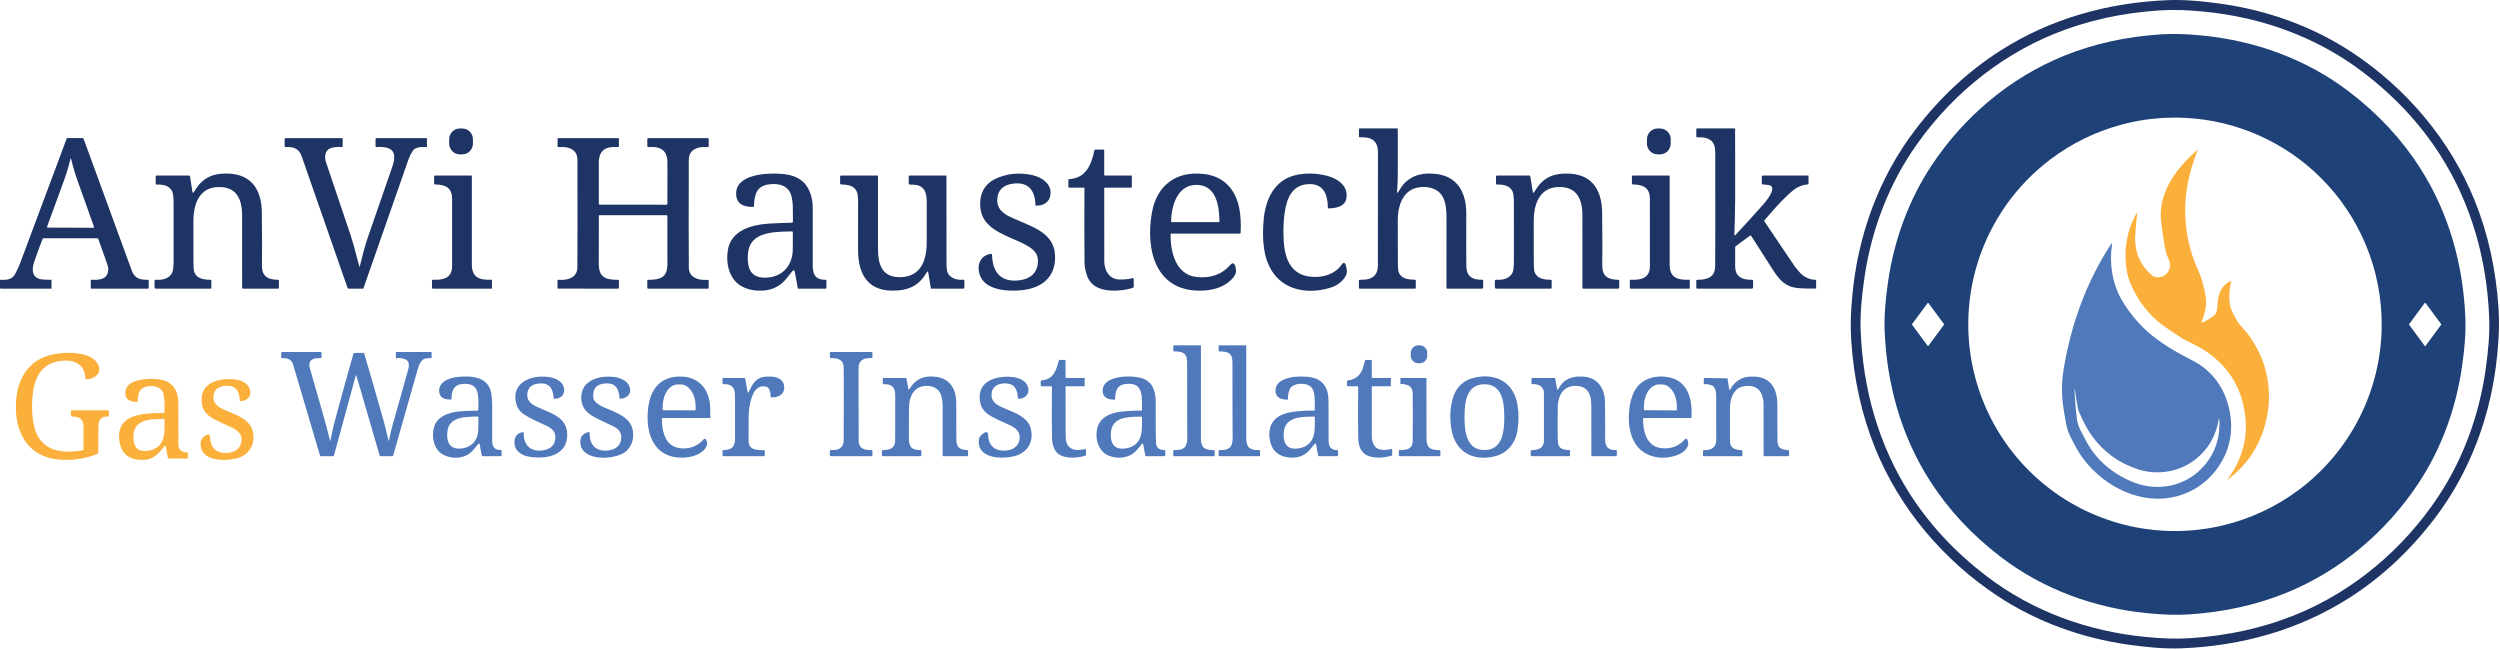 <?xml version="1.0" encoding="UTF-8"?>
<svg xmlns="http://www.w3.org/2000/svg" width="2197" height="570" viewBox="0 0 2197 570" fill="none">
  <path d="M1870.12 566.482C1849.45 563.542 1829.51 558.522 1810.31 551.422C1790.6 544.142 1772.26 534.888 1755.31 523.662C1743.41 515.775 1732.14 507.068 1721.49 497.542C1710.81 487.988 1700.92 477.748 1691.81 466.822C1682.62 455.782 1674.36 444.198 1667.04 432.072C1659.59 419.738 1653.21 407.005 1647.89 393.872C1636.06 364.645 1629.04 332.962 1626.83 298.822C1626.4 292.222 1626.3 285.512 1626.53 278.692C1626.72 272.872 1627.2 266.098 1627.95 258.372C1629.21 245.272 1631.29 232.405 1634.18 219.772C1637.11 206.992 1640.84 194.572 1645.38 182.512C1649.99 170.258 1655.39 158.485 1661.58 147.192C1667.89 135.685 1674.98 124.768 1682.84 114.442C1704.59 85.875 1729.63 62.558 1757.94 44.492C1779.71 30.605 1803.27 19.925 1828.63 12.452C1852.95 5.285 1878.55 1.175 1905.43 0.122C1912.57 -0.158 1920.49 0.045 1929.2 0.732C1936.09 1.278 1943.83 2.165 1952.42 3.392C1973.09 6.332 1993.03 11.348 2012.24 18.442C2031.95 25.722 2050.28 34.975 2067.23 46.202C2079.14 54.088 2090.41 62.795 2101.06 72.322C2111.74 81.875 2121.63 92.115 2130.73 103.042C2139.92 114.082 2148.18 125.668 2155.51 137.802C2162.96 150.128 2169.34 162.858 2174.66 175.992C2186.49 205.218 2193.51 236.902 2195.72 271.042C2196.15 277.642 2196.24 284.352 2196.01 291.172C2195.82 296.992 2195.35 303.765 2194.6 311.492C2193.33 324.592 2191.25 337.458 2188.36 350.092C2185.44 362.878 2181.71 375.302 2177.17 387.362C2172.56 399.615 2167.16 411.385 2160.97 422.672C2154.66 434.185 2147.57 445.102 2139.71 455.422C2117.96 483.988 2092.92 507.305 2064.61 525.372C2042.84 539.258 2019.28 549.938 1993.92 557.412C1969.6 564.578 1944 568.688 1917.12 569.742C1909.98 570.022 1902.05 569.818 1893.34 569.132C1886.47 568.585 1878.73 567.702 1870.12 566.482ZM2184.35 324.892C2185.54 316.545 2186.39 309.042 2186.92 302.382C2187.59 293.935 2187.78 286.248 2187.51 279.322C2186.49 253.255 2182.51 228.428 2175.56 204.842C2168.31 180.255 2157.96 157.408 2144.49 136.302C2126.97 108.842 2104.36 84.565 2076.65 63.472C2066.64 55.852 2056.06 48.978 2044.89 42.852C2033.94 36.852 2022.53 31.615 2010.65 27.142C1998.96 22.742 1986.91 19.125 1974.51 16.292C1962.26 13.485 1949.79 11.468 1937.08 10.242C1929.59 9.515 1923.02 9.058 1917.38 8.872C1910.77 8.652 1904.26 8.745 1897.86 9.152C1864.75 11.292 1834.03 18.102 1805.68 29.582C1792.95 34.735 1780.6 40.925 1768.65 48.152C1756.88 55.252 1745.65 63.258 1734.95 72.172C1724.35 80.998 1714.42 90.592 1705.15 100.952C1695.91 111.278 1687.47 122.212 1679.82 133.752C1668.94 150.192 1659.97 167.968 1652.9 187.082C1646.02 205.702 1641.16 225.038 1638.31 245.092C1637.12 253.425 1636.26 260.928 1635.73 267.602C1635.06 276.048 1634.87 283.735 1635.14 290.662C1636.16 316.728 1640.15 341.552 1647.1 365.132C1654.35 389.725 1664.7 412.575 1678.17 433.682C1695.69 461.142 1718.3 485.418 1746 506.512C1756.01 514.132 1766.59 521.005 1777.76 527.132C1788.71 533.132 1800.12 538.368 1812 542.842C1823.69 547.242 1835.74 550.858 1848.14 553.692C1860.39 556.498 1872.86 558.515 1885.57 559.742C1893.06 560.468 1899.63 560.925 1905.27 561.112C1911.89 561.332 1918.4 561.235 1924.8 560.822C1957.91 558.682 1988.63 551.875 2016.97 540.402C2029.7 535.248 2042.05 529.058 2054.01 521.832C2065.77 514.732 2077 506.722 2087.71 497.802C2098.3 488.975 2108.23 479.385 2117.5 469.032C2126.74 458.705 2135.18 447.772 2142.83 436.232C2153.71 419.798 2162.68 402.022 2169.75 382.902C2176.63 364.282 2181.5 344.945 2184.35 324.892Z" fill="#1E3464"></path>
  <path d="M2163.65 321.932C2161.02 340.458 2156.52 358.325 2150.16 375.532C2143.63 393.192 2135.34 409.615 2125.29 424.802C2118.22 435.468 2110.42 445.572 2101.89 455.112C2093.33 464.678 2084.15 473.538 2074.36 481.692C2064.47 489.932 2054.09 497.332 2043.22 503.892C2032.17 510.565 2020.77 516.285 2009 521.052C1982.81 531.652 1954.43 537.942 1923.84 539.922C1917.93 540.302 1911.91 540.388 1905.8 540.182C1900.59 540.008 1894.52 539.585 1887.6 538.912C1875.86 537.778 1864.33 535.918 1853.01 533.332C1841.56 530.705 1830.43 527.362 1819.62 523.302C1808.64 519.168 1798.09 514.328 1787.98 508.782C1777.67 503.122 1767.89 496.772 1758.64 489.732C1733.05 470.245 1712.16 447.815 1695.97 422.442C1683.52 402.942 1673.95 381.832 1667.26 359.112C1660.84 337.318 1657.16 314.382 1656.21 290.302C1655.96 283.902 1656.14 276.798 1656.76 268.992C1657.25 262.825 1658.04 255.892 1659.14 248.192C1661.77 229.665 1666.27 211.798 1672.63 194.592C1679.15 176.932 1687.44 160.508 1697.5 145.322C1704.57 134.655 1712.37 124.552 1720.9 115.012C1729.46 105.445 1738.64 96.585 1748.43 88.432C1758.32 80.192 1768.7 72.792 1779.57 66.232C1790.62 59.558 1802.02 53.838 1813.79 49.072C1839.98 38.472 1868.36 32.182 1898.95 30.202C1904.86 29.822 1910.88 29.735 1916.99 29.942C1922.2 30.115 1928.27 30.538 1935.19 31.212C1946.93 32.345 1958.46 34.205 1969.78 36.792C1981.23 39.418 1992.36 42.762 2003.17 46.822C2014.14 50.955 2024.69 55.795 2034.8 61.342C2045.12 67.002 2054.9 73.352 2064.15 80.392C2089.74 99.878 2110.63 122.308 2126.82 147.682C2139.27 167.182 2148.84 188.292 2155.53 211.012C2161.95 232.805 2165.63 255.745 2166.58 279.832C2166.83 286.225 2166.64 293.325 2166.03 301.132C2165.54 307.285 2164.75 314.218 2163.65 321.932ZM1736.32 236.482C1736.18 236.988 1736.04 237.498 1735.9 238.012C1731.87 253.092 1729.81 268.435 1729.72 284.042C1729.65 297.195 1731 310.202 1733.75 323.062C1736.72 336.902 1741.24 350.212 1747.31 362.992C1753.38 375.772 1760.85 387.682 1769.71 398.722C1778.28 409.395 1787.93 418.978 1798.66 427.472C1809.39 435.965 1820.94 443.152 1833.3 449.032C1845.65 454.912 1858.51 459.342 1871.87 462.322C1885.23 465.295 1898.75 466.742 1912.44 466.662C1926.28 466.582 1939.93 464.942 1953.4 461.742C1965.44 458.875 1977.07 454.822 1988.29 449.582C1999.5 444.342 2010.07 438.022 2019.99 430.622C2031.19 422.268 2041.29 412.752 2050.29 402.072C2059.29 391.385 2066.96 379.815 2073.29 367.362C2079.62 354.915 2084.46 341.905 2087.79 328.332C2091.12 314.765 2092.87 300.998 2093.02 287.032C2093.16 274.625 2092.04 262.335 2089.66 250.162C2087.28 237.988 2083.69 226.182 2078.89 214.742C2074.3 203.782 2068.68 193.375 2062.04 183.522C2055.41 173.668 2047.88 164.555 2039.45 156.182C2031.59 148.368 2023.08 141.332 2013.93 135.072C2004.78 128.812 1995.14 123.435 1985 118.942C1974.87 114.448 1964.41 110.912 1953.63 108.332C1942.85 105.758 1931.92 104.182 1920.85 103.602C1915.28 103.308 1909.7 103.275 1904.13 103.502C1890.89 104.028 1877.86 105.982 1865.05 109.362C1853.6 112.382 1842.54 116.482 1831.89 121.662C1821.24 126.848 1811.2 133.015 1801.75 140.162C1794.29 145.808 1787.31 151.995 1780.8 158.722C1774.3 165.448 1768.35 172.632 1762.96 180.272C1757.57 187.918 1752.79 195.932 1748.63 204.312C1744.48 212.692 1740.99 221.342 1738.17 230.262C1737.52 232.322 1736.9 234.395 1736.32 236.482ZM1680.37 284.812C1680.3 284.898 1680.27 284.992 1680.27 285.092C1680.27 285.192 1680.3 285.285 1680.37 285.372L1693.98 303.852C1694.07 303.978 1694.2 304.042 1694.36 304.042C1694.52 304.042 1694.65 303.978 1694.74 303.852L1708.36 285.382C1708.43 285.295 1708.46 285.202 1708.46 285.102C1708.46 285.002 1708.43 284.908 1708.36 284.822L1694.75 266.342C1694.66 266.215 1694.53 266.152 1694.37 266.152C1694.21 266.152 1694.08 266.215 1693.99 266.342L1680.37 284.812ZM2131.51 266.182C2131.44 266.088 2131.34 266.042 2131.22 266.042C2131.1 266.042 2131 266.088 2130.93 266.182L2117.11 284.912C2117 285.052 2117 285.192 2117.11 285.332L2130.92 304.062C2130.99 304.155 2131.09 304.202 2131.21 304.202C2131.33 304.202 2131.43 304.155 2131.5 304.062L2145.31 285.332C2145.42 285.192 2145.42 285.052 2145.31 284.912L2131.51 266.182Z" fill="#1E4278"></path>
  <path d="M406.2 112.905L404.22 112.898C399.001 112.88 394.755 117.096 394.737 122.315L394.723 126.175C394.705 131.394 398.921 135.64 404.14 135.658L406.12 135.665C411.339 135.683 415.585 131.467 415.603 126.248L415.617 122.388C415.635 117.169 411.419 112.923 406.2 112.905Z" fill="#1E3464"></path>
  <path d="M1228.83 168.642C1229.06 168.268 1229.39 167.735 1229.82 167.042C1230.66 165.668 1231.3 164.668 1231.75 164.042C1232.46 163.015 1233.22 162.085 1234.02 161.252C1237.79 157.318 1242.29 154.715 1247.52 153.442C1252.07 152.328 1257.33 152.198 1263.29 153.052C1267.74 153.692 1271.63 155.055 1274.98 157.142C1278.12 159.102 1280.73 161.675 1282.82 164.862C1284.78 167.855 1286.24 171.335 1287.21 175.302C1288.13 179.035 1288.58 183.115 1288.57 187.542C1288.5 213.028 1288.51 228.602 1288.62 234.262C1288.69 238.395 1289.99 241.428 1292.5 243.362C1294.77 245.108 1298 245.922 1302.17 245.802C1303.02 245.775 1303.44 246.185 1303.44 247.032V252.472C1303.44 253.278 1303.04 253.682 1302.23 253.682H1271.85C1271.66 253.682 1271.49 253.612 1271.36 253.472C1271.22 253.332 1271.15 253.165 1271.15 252.972C1271.2 232.718 1271.2 213.782 1271.17 196.162C1271.17 195.722 1271.17 195.052 1271.17 194.152C1271.18 190.418 1271.13 187.595 1271 185.682C1270.79 182.448 1270.34 179.662 1269.65 177.322C1268.82 174.468 1267.58 172.098 1265.95 170.212C1264.09 168.065 1261.68 166.502 1258.71 165.522C1253.82 163.908 1248.77 163.888 1243.54 165.462C1240.84 166.275 1238.46 167.668 1236.41 169.642C1234.54 171.435 1232.98 173.668 1231.72 176.342C1230.59 178.755 1229.73 181.452 1229.16 184.432C1228.63 187.145 1228.37 189.945 1228.37 192.832C1228.35 207.918 1228.37 219.522 1228.42 227.642C1228.47 233.695 1228.59 237.108 1228.78 237.882C1229.21 239.582 1229.93 240.992 1230.94 242.112C1231.85 243.118 1233 243.908 1234.41 244.482C1235.62 244.975 1237.07 245.328 1238.76 245.542C1240.01 245.702 1241.6 245.805 1243.54 245.852C1243.72 245.858 1243.87 245.925 1243.99 246.052C1244.12 246.178 1244.18 246.332 1244.18 246.512V253.082C1244.18 253.242 1244.12 253.378 1244.01 253.492C1243.9 253.605 1243.76 253.662 1243.6 253.662H1194.84C1194.67 253.662 1194.52 253.602 1194.4 253.482C1194.28 253.362 1194.22 253.215 1194.22 253.042V246.542C1194.22 246.142 1194.42 245.935 1194.82 245.922C1197.73 245.828 1199.6 245.728 1200.42 245.622C1207.39 244.695 1210.88 240.578 1210.9 233.272C1210.95 206.452 1210.97 173.375 1210.94 134.042C1210.94 131.382 1210.57 129.138 1209.84 127.312C1209.13 125.565 1208.08 124.172 1206.69 123.132C1205.37 122.152 1203.71 121.462 1201.7 121.062C1199.87 120.695 1197.67 120.558 1195.11 120.652C1194.52 120.672 1194.23 120.388 1194.23 119.802V113.492C1194.23 113.312 1194.29 113.162 1194.42 113.042C1194.54 112.915 1194.69 112.852 1194.87 112.852H1227.86C1228.01 112.852 1228.13 112.905 1228.23 113.012C1228.33 113.112 1228.38 113.235 1228.38 113.382C1228.44 125.295 1228.44 138.432 1228.37 152.792C1228.34 158.665 1228.15 163.828 1227.78 168.282C1227.65 169.835 1228 169.955 1228.83 168.642Z" fill="#1E3464"></path>
  <path d="M1458.84 112.911L1456.92 112.894C1451.68 112.848 1447.39 117.06 1447.35 122.301L1447.31 126.081C1447.27 131.322 1451.48 135.607 1456.72 135.653L1458.64 135.67C1463.88 135.715 1468.17 131.504 1468.21 126.263L1468.25 122.483C1468.29 117.242 1464.08 112.956 1458.84 112.911Z" fill="#1E3464"></path>
  <path d="M1524.16 206.032C1524.11 207.085 1524.45 207.228 1525.17 206.462C1532.68 198.428 1540.92 189.378 1549.88 179.312C1550.81 178.265 1551.77 177.072 1552.76 175.732C1554.17 173.812 1555.28 172.058 1556.09 170.472C1557.13 168.412 1557.59 166.745 1557.48 165.472C1557.35 163.932 1556.37 163.002 1554.55 162.682C1552.56 162.335 1550.79 162.135 1549.23 162.082C1548.58 162.062 1548.26 161.728 1548.26 161.082V155.332C1548.26 154.612 1548.62 154.252 1549.35 154.252H1589.07C1589.14 154.252 1589.2 154.278 1589.25 154.332C1589.3 154.378 1589.33 154.438 1589.33 154.512V161.622C1589.33 161.835 1589.22 161.955 1589.01 161.982C1584.09 162.462 1579.98 164.002 1576.67 166.602C1573 169.488 1569.14 173.048 1565.1 177.282C1563.49 178.962 1561.73 180.882 1559.81 183.042C1558.66 184.328 1556.96 186.262 1554.72 188.842C1552.91 190.922 1551.56 192.468 1550.67 193.482C1550.53 193.642 1550.45 193.828 1550.44 194.042C1550.43 194.262 1550.48 194.459 1550.6 194.632C1562.07 211.672 1570.99 224.892 1577.35 234.292C1577.39 234.352 1578.52 235.722 1580.73 238.402C1584.74 243.248 1589.72 245.765 1595.67 245.952C1595.9 245.958 1596.02 246.078 1596.02 246.312V253.292C1596.02 253.485 1595.92 253.585 1595.73 253.592C1589.68 253.732 1584.32 253.568 1579.63 253.102C1576.96 252.835 1574.53 252.242 1572.34 251.322C1570.32 250.469 1568.43 249.295 1566.66 247.802C1565.1 246.482 1563.54 244.825 1561.99 242.832C1560.78 241.272 1559.35 239.222 1557.72 236.682C1552.51 228.555 1546.25 218.755 1538.93 207.282C1538.65 206.848 1538.3 206.785 1537.89 207.092L1525.5 216.222C1525.08 216.535 1524.87 216.955 1524.86 217.482C1524.8 223.502 1524.8 229.112 1524.87 234.312C1524.96 240.912 1528.29 244.665 1534.87 245.572C1536.8 245.839 1538.26 245.918 1539.24 245.812C1540.16 245.705 1540.62 246.115 1540.62 247.042V252.382C1540.62 253.242 1540.19 253.672 1539.33 253.672H1491.48C1490.97 253.672 1490.71 253.418 1490.71 252.912V246.712C1490.71 246.158 1490.99 245.882 1491.54 245.882C1493.92 245.869 1495.94 245.712 1497.61 245.412C1499.59 245.052 1501.24 244.468 1502.57 243.662C1504.05 242.755 1505.18 241.538 1505.96 240.012C1506.79 238.358 1507.23 236.305 1507.28 233.852C1507.41 226.665 1507.44 193.978 1507.37 135.792C1507.36 132.158 1507.13 129.608 1506.66 128.142C1505.68 125.042 1503.65 122.912 1500.56 121.752C1498.31 120.898 1495.31 120.538 1491.57 120.672C1491 120.692 1490.71 120.412 1490.71 119.832V113.672C1490.71 113.118 1490.99 112.842 1491.54 112.842H1524.1C1524.29 112.842 1524.46 112.912 1524.59 113.052C1524.73 113.185 1524.8 113.348 1524.8 113.542C1524.8 119.395 1524.82 127.658 1524.86 138.332C1524.91 154.878 1524.91 166.852 1524.86 174.252C1524.77 186.232 1524.54 196.825 1524.16 206.032Z" fill="#1E3464"></path>
  <path d="M37.46 209.902C35.9 213.702 33.42 220.462 30.02 230.182C29.36 232.068 28.963 233.852 28.83 235.532C28.69 237.358 28.87 238.965 29.37 240.352C29.917 241.872 30.837 243.072 32.13 243.952C33.543 244.912 35.37 245.468 37.61 245.622C41.003 245.855 43.453 245.925 44.96 245.832C45.04 245.832 45.11 245.858 45.17 245.912C45.23 245.972 45.26 246.042 45.26 246.122V253.492C45.26 253.612 45.197 253.672 45.07 253.672H0.72C0.52 253.672 0.35 253.602 0.21 253.462C0.07 253.322 0 253.152 0 252.952V246.562C0 246.048 0.257 245.812 0.77 245.852C6.983 246.378 11.103 244.782 13.13 241.062C15.057 237.528 16.57 234.292 17.67 231.352C40.083 171.318 53.733 134.768 58.62 121.702C58.66 121.595 58.723 121.512 58.81 121.452C58.903 121.385 59.003 121.352 59.11 121.352H72.45C72.69 121.352 72.907 121.418 73.1 121.552C73.293 121.692 73.43 121.872 73.51 122.092C90.657 169.012 104.76 207.588 115.82 237.822C116.42 239.455 117.163 240.818 118.05 241.912C118.91 242.965 119.93 243.798 121.11 244.412C122.223 244.985 123.523 245.385 125.01 245.612C126.357 245.818 127.943 245.895 129.77 245.842C130.023 245.835 130.243 245.922 130.43 246.102C130.61 246.275 130.7 246.492 130.7 246.752V252.812C130.7 253.385 130.413 253.672 129.84 253.672H80.6C80.033 253.672 79.75 253.388 79.75 252.822V246.582C79.75 246.048 80.017 245.798 80.55 245.832C82.59 245.958 84.357 245.952 85.85 245.812C87.703 245.638 89.267 245.252 90.54 244.652C93.62 243.205 95.157 240.422 95.15 236.302C95.15 235.155 94.523 232.842 93.27 229.362C91.017 223.102 88.75 216.702 86.47 210.162C86.39 209.935 86.253 209.755 86.06 209.622C85.867 209.482 85.65 209.412 85.41 209.412H38.19C37.837 209.412 37.593 209.575 37.46 209.902ZM62 200.072C71.76 200.105 78.43 200.138 82.01 200.172C82.23 200.178 82.407 200.088 82.54 199.902C82.667 199.722 82.693 199.528 82.62 199.322C77.853 186.142 72.953 172.425 67.92 158.172C65.727 151.965 63.89 145.658 62.41 139.252C62.357 139.032 62.293 138.922 62.22 138.922C62.147 138.922 62.087 139.028 62.04 139.242C60.513 145.642 58.63 151.938 56.39 158.132C51.25 172.345 46.25 186.025 41.39 199.172C41.317 199.378 41.343 199.575 41.47 199.762C41.597 199.942 41.77 200.032 41.99 200.032C45.577 200.025 52.247 200.038 62 200.072Z" fill="#1E3464"></path>
  <path d="M316.17 234.322C316.217 234.122 316.29 233.822 316.39 233.422C317.69 228.015 318.71 223.935 319.45 221.182C320.683 216.595 321.963 212.365 323.29 208.492C328.657 192.859 335.693 172.555 344.4 147.582C345.127 145.502 345.653 143.695 345.98 142.162C346.413 140.095 346.547 138.292 346.38 136.752C345.94 132.845 343.517 130.472 339.11 129.632C336.483 129.132 333.717 129.002 330.81 129.242C330.297 129.282 330.04 129.049 330.04 128.542V122.112C330.04 121.625 330.283 121.382 330.77 121.382H374.95C375.11 121.382 375.19 121.462 375.19 121.622V128.992C375.19 129.172 375.103 129.255 374.93 129.242C368.59 128.809 364.547 129.895 362.8 132.502C361.24 134.822 359.987 137.302 359.04 139.942C355.98 148.442 342.777 186.199 319.43 253.212C319.383 253.345 319.303 253.455 319.19 253.542C319.07 253.622 318.94 253.662 318.8 253.662H306.38C305.907 253.662 305.59 253.435 305.43 252.982C293.897 219.749 280.417 181.092 264.99 137.012C263.897 133.892 262.09 131.722 259.57 130.502C257.417 129.462 254.557 129.049 250.99 129.262C250.763 129.275 250.57 129.205 250.41 129.052C250.243 128.899 250.16 128.709 250.16 128.482V122.092C250.16 121.612 250.4 121.372 250.88 121.372H300.26C300.84 121.372 301.13 121.665 301.13 122.252V128.322C301.13 128.975 300.81 129.275 300.17 129.222C297.37 128.995 294.677 129.165 292.09 129.732C290.517 130.079 289.22 130.709 288.2 131.622C287.267 132.462 286.593 133.515 286.18 134.782C285.793 135.949 285.643 137.249 285.73 138.682C285.81 140.029 286.09 141.405 286.57 142.812C293.75 163.945 300.887 185.092 307.98 206.252C308.88 208.945 309.85 212.155 310.89 215.882C311.503 218.082 312.377 221.335 313.51 225.642C314.577 229.735 315.353 232.632 315.84 234.332C315.96 234.752 316.07 234.749 316.17 234.322Z" fill="#1E3464"></path>
  <path d="M556.37 179.882C566.197 179.882 575.997 179.885 585.77 179.892C585.977 179.898 586.15 179.828 586.29 179.682C586.437 179.535 586.51 179.358 586.51 179.152C586.523 154.918 586.53 142.795 586.53 142.782C586.503 140.022 586.09 137.695 585.29 135.802C584.53 133.995 583.403 132.562 581.91 131.502C580.497 130.502 578.73 129.818 576.61 129.452C574.65 129.118 572.333 129.048 569.66 129.242C569.447 129.255 569.26 129.188 569.1 129.042C568.947 128.895 568.87 128.715 568.87 128.502V122.102C568.87 121.628 569.107 121.392 569.58 121.392H622.05C622.543 121.392 622.79 121.639 622.79 122.132V128.572C622.79 128.779 622.717 128.952 622.57 129.092C622.423 129.232 622.25 129.295 622.05 129.282C618.59 129.095 615.86 129.258 613.86 129.772C608.16 131.238 605.303 134.832 605.29 140.552C605.183 188.965 605.2 220.488 605.34 235.122C605.36 237.315 605.877 239.198 606.89 240.772C607.81 242.198 609.117 243.342 610.81 244.202C612.33 244.982 614.117 245.512 616.17 245.792C618.017 246.045 619.973 246.082 622.04 245.902C622.533 245.855 622.78 246.079 622.78 246.572V253.012C622.78 253.452 622.56 253.672 622.12 253.672H569.62C569.093 253.672 568.83 253.412 568.83 252.892V246.612C568.83 246.152 569.063 245.922 569.53 245.922C572.51 245.908 574.923 245.735 576.77 245.402C578.97 245.008 580.75 244.342 582.11 243.402C583.59 242.375 584.69 240.948 585.41 239.122C586.157 237.208 586.527 234.755 586.52 231.762C586.467 212.028 586.453 198.008 586.48 189.702C586.48 189.542 586.423 189.408 586.31 189.302C586.203 189.188 586.07 189.132 585.91 189.132C583.93 189.125 574.083 189.118 556.37 189.112C538.657 189.105 528.81 189.108 526.83 189.122C526.677 189.122 526.543 189.175 526.43 189.282C526.317 189.395 526.26 189.532 526.26 189.692C526.287 197.998 526.27 212.018 526.21 231.752C526.197 234.738 526.567 237.192 527.32 239.112C528.033 240.938 529.13 242.365 530.61 243.392C531.97 244.332 533.75 244.998 535.95 245.392C537.797 245.725 540.21 245.898 543.19 245.912C543.657 245.918 543.89 246.152 543.89 246.612V252.892C543.89 253.412 543.627 253.668 543.1 253.662L490.6 253.642C490.16 253.642 489.94 253.422 489.94 252.982V246.542C489.94 246.048 490.187 245.825 490.68 245.872C492.747 246.052 494.707 246.018 496.56 245.772C498.607 245.492 500.39 244.962 501.91 244.182C503.603 243.322 504.91 242.178 505.83 240.752C506.843 239.178 507.363 237.295 507.39 235.102C507.53 220.468 507.557 188.945 507.47 140.532C507.463 134.812 504.61 131.218 498.91 129.752C496.91 129.238 494.18 129.072 490.72 129.252C490.52 129.265 490.347 129.202 490.2 129.062C490.053 128.922 489.98 128.748 489.98 128.542V122.102C489.98 121.608 490.227 121.362 490.72 121.362L543.19 121.382C543.663 121.389 543.9 121.628 543.9 122.102V128.502C543.9 128.715 543.82 128.895 543.66 129.042C543.507 129.188 543.323 129.252 543.11 129.232C540.437 129.038 538.117 129.112 536.15 129.452C534.037 129.812 532.273 130.492 530.86 131.492C529.367 132.552 528.237 133.985 527.47 135.792C526.67 137.678 526.257 140.005 526.23 142.772C526.23 142.785 526.233 154.908 526.24 179.142C526.24 179.348 526.31 179.525 526.45 179.672C526.597 179.818 526.773 179.889 526.98 179.882C536.747 179.882 546.543 179.882 556.37 179.882Z" fill="#1E3464"></path>
  <path d="M953.02 165.402C953.02 165.268 952.973 165.152 952.88 165.052C952.787 164.958 952.67 164.912 952.53 164.912H939.49C939.33 164.912 939.19 164.855 939.07 164.742C938.957 164.622 938.9 164.482 938.9 164.322V158.162C938.9 157.695 939.133 157.445 939.6 157.412C944.773 157.072 949 155.438 952.28 152.512C955.26 149.858 957.63 145.972 959.39 140.852C960.597 137.332 961.373 134.398 961.72 132.052C961.78 131.665 962.007 131.472 962.4 131.472H969.85C969.997 131.472 970.123 131.525 970.23 131.632C970.337 131.738 970.39 131.865 970.39 132.012V153.792C970.39 154.105 970.547 154.262 970.86 154.262H994.11C994.47 154.262 994.65 154.438 994.65 154.792V163.962C994.65 164.588 994.34 164.902 993.72 164.902H970.88C970.753 164.902 970.643 164.948 970.55 165.042C970.457 165.135 970.41 165.245 970.41 165.372C970.37 190.032 970.38 211.445 970.44 229.612C970.447 231.652 970.72 233.598 971.26 235.452C971.82 237.378 972.637 239.068 973.71 240.522C974.843 242.075 976.21 243.282 977.81 244.142C979.53 245.068 981.457 245.562 983.59 245.622C987.617 245.735 991.537 245.358 995.35 244.492C996.01 244.345 996.34 244.608 996.34 245.282V251.762C996.34 252.408 996.03 252.828 995.41 253.022C989.497 254.868 983.243 255.645 976.65 255.352C971.17 255.105 966.7 253.982 963.24 251.982C959.227 249.662 956.463 246.105 954.95 241.312C953.723 237.418 953.097 233.922 953.07 230.822C952.903 207.708 952.887 185.902 953.02 165.402Z" fill="#1E3464"></path>
  <path d="M1934.6 283.201C1934.55 283.321 1934.58 283.428 1934.67 283.521C1934.76 283.615 1934.87 283.638 1934.99 283.591C1939.16 281.918 1942.84 279.705 1946.01 276.951C1946.84 276.225 1947.51 275.038 1948.01 273.391C1948.46 271.905 1948.7 270.305 1948.74 268.591C1948.81 266.091 1949.03 263.851 1949.4 261.871C1949.82 259.658 1950.45 257.675 1951.28 255.921C1953.11 252.048 1956.11 249.051 1960.26 246.931C1960.39 246.865 1960.51 246.875 1960.63 246.961C1960.74 247.055 1960.78 247.171 1960.75 247.311C1959.86 251.225 1959.33 254.761 1959.15 257.921C1958.93 261.661 1959.16 265.248 1959.85 268.681C1960.28 270.855 1961.42 273.631 1963.25 277.011C1965.64 281.431 1967.18 284.021 1967.86 284.781C1967.96 284.888 1968.11 285.055 1968.3 285.281C1970.57 287.815 1972.26 289.728 1973.35 291.021C1975.18 293.195 1976.67 295.128 1977.84 296.821C1988.22 311.948 1993.6 328.625 1993.97 346.851C1994.16 356.438 1992.73 366.215 1989.67 376.181C1984.01 394.615 1973.44 409.655 1957.96 421.301C1957.21 421.861 1957.12 421.768 1957.67 421.021C1972.84 400.555 1977.2 377.905 1970.75 353.071C1966.68 337.405 1958.24 324.311 1945.41 313.791C1940.23 309.545 1934.77 306.018 1929.04 303.211C1922.95 300.231 1919.3 298.361 1918.11 297.601C1906.72 290.301 1899.16 284.998 1895.45 281.691C1885.17 272.531 1877.4 261.518 1872.13 248.651C1870.69 245.131 1869.72 241.945 1869.22 239.091C1866.03 220.865 1868.69 203.868 1877.2 188.101C1878.03 186.575 1878.33 186.671 1878.1 188.391C1877.32 194.371 1876.77 200.761 1876.46 207.561C1875.81 221.655 1880.84 233.225 1891.54 242.271C1892.63 243.198 1894.18 243.681 1896.18 243.721C1897.76 243.755 1899.26 243.455 1900.68 242.821C1902.04 242.208 1903.23 241.338 1904.24 240.211C1905.24 239.098 1905.99 237.831 1906.48 236.411C1906.99 234.951 1907.18 233.455 1907.06 231.921C1906.97 230.735 1906.33 228.868 1905.14 226.321C1904.09 224.068 1903.34 221.735 1902.89 219.321C1901.28 210.715 1900.02 202.285 1899.11 194.031C1898.46 188.098 1898.89 182.118 1900.4 176.091C1901.77 170.585 1904.04 165.081 1907.19 159.581C1910.03 154.615 1913.56 149.708 1917.79 144.861C1921.55 140.541 1925.78 136.355 1930.49 132.301C1931.2 131.681 1931.39 131.811 1931.04 132.691C1923.69 151.318 1920.12 169.098 1920.34 186.031C1920.58 204.698 1924.59 222.355 1932.37 239.001C1934.48 243.521 1936.3 249.625 1937.81 257.311C1938.28 259.718 1938.56 261.998 1938.64 264.151C1938.71 266.238 1938.6 268.315 1938.31 270.381C1938.03 272.321 1937.57 274.378 1936.93 276.551C1936.36 278.471 1935.58 280.688 1934.6 283.201Z" fill="#FAB03A"></path>
  <path d="M170.38 168.802C170.427 168.728 171.133 167.645 172.5 165.552C177.573 157.725 184.82 153.442 194.24 152.702C203.093 152.008 210.347 153.275 216 156.502C222.227 160.055 226.417 165.945 228.57 174.172C229.523 177.825 230.023 181.652 230.07 185.652C230.357 208.912 230.4 224.602 230.2 232.722C230.133 235.188 230.4 237.278 231 238.992C231.573 240.645 232.47 241.985 233.69 243.012C234.85 243.992 236.34 244.715 238.16 245.182C239.84 245.615 241.88 245.852 244.28 245.892C244.507 245.892 244.7 245.975 244.86 246.142C245.027 246.302 245.11 246.498 245.11 246.732V252.832C245.11 253.392 244.83 253.672 244.27 253.672H213.51C213.31 253.672 213.137 253.598 212.99 253.452C212.843 253.305 212.77 253.132 212.77 252.932C212.803 227.312 212.8 206.025 212.76 189.072C212.727 171.785 205.373 163.568 190.7 164.422C186.833 164.648 183.483 165.678 180.65 167.512C178.083 169.172 175.967 171.472 174.3 174.412C172.807 177.032 171.697 180.112 170.97 183.652C170.323 186.772 169.99 190.152 169.97 193.792C169.917 205.178 169.927 216.565 170 227.952C170.04 233.818 170.177 237.192 170.41 238.072C171.23 241.132 173.093 243.265 176 244.472C177.2 244.972 178.613 245.335 180.24 245.562C181.527 245.735 183.06 245.832 184.84 245.852C185.433 245.858 185.73 246.158 185.73 246.752V252.792C185.73 253.378 185.437 253.672 184.85 253.672H137.22C136.273 253.672 135.8 253.198 135.8 252.252V247.242C135.8 246.202 136.32 245.725 137.36 245.812C138.847 245.945 140.293 245.925 141.7 245.752C143.18 245.572 144.537 245.225 145.77 244.712C148.55 243.565 150.46 241.725 151.5 239.192C152.187 237.512 152.54 234.038 152.56 228.772C152.62 212.078 152.617 195.385 152.55 178.692C152.53 173.578 152.167 170.192 151.46 168.532C149.913 164.925 146.733 162.872 141.92 162.372C140.12 162.185 138.81 162.128 137.99 162.202C137.203 162.268 136.81 161.905 136.81 161.112V155.302C136.81 154.602 137.16 154.252 137.86 154.252H166.22C166.393 154.252 166.547 154.308 166.68 154.422C166.813 154.535 166.893 154.678 166.92 154.852L169.13 168.612C169.303 169.672 169.72 169.735 170.38 168.802Z" fill="#1E3464"></path>
  <path d="M698.41 238.492C698.37 238.285 698.28 238.109 698.14 237.962C698 237.809 697.83 237.705 697.63 237.652C697.423 237.605 697.223 237.615 697.03 237.682C696.83 237.749 696.667 237.862 696.54 238.022C695.947 238.769 694.18 240.982 691.24 244.662C685.827 251.442 678.707 255.022 669.88 255.402C663.513 255.682 657.817 254.592 652.79 252.132C649.983 250.759 647.577 248.879 645.57 246.492C643.71 244.272 642.237 241.669 641.15 238.682C640.137 235.895 639.5 232.882 639.24 229.642C638.987 226.562 639.087 223.439 639.54 220.272C640.147 216.005 641.69 212.289 644.17 209.122C646.383 206.289 649.323 203.912 652.99 201.992C656.197 200.319 659.923 199.009 664.17 198.062C667.77 197.262 671.667 196.742 675.86 196.502C682.613 196.115 689.297 195.845 695.91 195.692C696.51 195.679 696.807 195.372 696.8 194.772C696.787 193.332 696.787 191.332 696.8 188.772C696.82 184.972 696.783 182.209 696.69 180.482C696.543 177.709 696.203 175.159 695.67 172.832C695.103 170.372 694.093 168.302 692.64 166.622C691.307 165.082 689.627 163.895 687.6 163.062C685.747 162.302 683.653 161.859 681.32 161.732C679.173 161.619 676.917 161.779 674.55 162.212C672.07 162.665 670.007 163.499 668.36 164.712C666.873 165.819 665.693 167.262 664.82 169.042C664.067 170.589 663.513 172.469 663.16 174.682C662.893 176.355 662.71 178.495 662.61 181.102C662.603 181.315 662.52 181.495 662.36 181.642C662.207 181.789 662.023 181.862 661.81 181.862C657.703 181.835 654.49 181.215 652.17 180.002C649.163 178.422 647.447 175.782 647.02 172.082C646.493 167.529 647.7 163.735 650.64 160.702C653.14 158.129 656.837 156.145 661.73 154.752C665.717 153.625 670.33 152.929 675.57 152.662C679.637 152.455 683.583 152.515 687.41 152.842C692.537 153.282 696.897 154.399 700.49 156.192C704.73 158.319 707.95 161.415 710.15 165.482C712.903 170.569 714.267 176.505 714.24 183.292C714.187 194.379 714.183 211.635 714.23 235.062C714.237 235.655 714.42 236.839 714.78 238.612C715.313 241.265 716.553 243.179 718.5 244.352C720.16 245.352 722.46 245.862 725.4 245.882C725.64 245.882 725.843 245.969 726.01 246.142C726.177 246.309 726.26 246.512 726.26 246.752V252.802C726.26 253.375 725.97 253.662 725.39 253.662H701.71C701.343 253.662 701.13 253.485 701.07 253.132L698.41 238.492ZM676.03 243.772C679.277 243.352 682.21 242.422 684.83 240.982C687.35 239.602 689.503 237.795 691.29 235.562C693.037 233.389 694.37 230.889 695.29 228.062C696.203 225.255 696.67 222.245 696.69 219.032C696.743 211.925 696.757 206.915 696.73 204.002C696.73 203.815 696.66 203.659 696.52 203.532C696.387 203.399 696.227 203.335 696.04 203.342C695.393 203.362 694.393 203.389 693.04 203.422C690.647 203.475 688.823 203.529 687.57 203.582C685.463 203.669 683.567 203.792 681.88 203.952C677.553 204.352 673.88 205.059 670.86 206.072C667.147 207.319 664.207 209.079 662.04 211.352C659.553 213.965 658.04 217.295 657.5 221.342C656.887 225.915 657.01 230.072 657.87 233.812C658.85 238.059 661.09 240.989 664.59 242.602C667.583 243.982 671.397 244.372 676.03 243.772Z" fill="#1E3464"></path>
  <path d="M909.95 180.171C909.877 176.811 909.413 173.871 908.56 171.351C907.687 168.751 906.413 166.641 904.74 165.021C901.173 161.568 895.95 160.418 889.07 161.572C884.977 162.258 881.863 163.781 879.73 166.141C877.543 168.561 876.427 171.821 876.38 175.921C876.333 179.841 877.747 183.182 880.62 185.942C881.82 187.095 883.303 188.181 885.07 189.201C886.483 190.015 888.19 190.845 890.19 191.692C893.97 193.292 898.957 195.475 905.15 198.241C907.983 199.508 910.467 200.782 912.6 202.062C915.14 203.588 917.327 205.208 919.16 206.921C923.467 210.948 926.03 215.718 926.85 221.231C927.67 226.785 927.233 231.948 925.54 236.721C924.173 240.581 922.037 243.858 919.13 246.551C916.517 248.985 913.3 250.928 909.48 252.382C906.093 253.662 902.283 254.541 898.05 255.021C894.363 255.435 890.45 255.532 886.31 255.312C880.103 254.985 874.91 253.818 870.73 251.812C865.43 249.265 862.077 245.485 860.67 240.471C860.097 238.418 859.887 236.408 860.04 234.442C860.193 232.475 860.703 230.698 861.57 229.111C862.463 227.458 863.683 226.118 865.23 225.091C866.863 224.005 868.783 223.325 870.99 223.051C871.203 223.025 871.39 223.081 871.55 223.221C871.71 223.355 871.793 223.528 871.8 223.741C872.013 231.928 874.1 237.948 878.06 241.801C882.207 245.841 888.26 247.335 896.22 246.281C898.527 245.975 900.617 245.421 902.49 244.621C904.403 243.801 906.05 242.735 907.43 241.421C910.35 238.641 911.92 234.938 912.14 230.312C912.22 228.565 912.06 226.971 911.66 225.531C911.28 224.171 910.673 222.918 909.84 221.771C909.073 220.711 908.087 219.695 906.88 218.721C905.827 217.881 904.523 217.008 902.97 216.101C901.243 215.095 899.19 214.031 896.81 212.911C895.377 212.238 893.173 211.251 890.2 209.951C887.793 208.898 885.997 208.098 884.81 207.551C882.823 206.645 881.07 205.795 879.55 205.002C875.75 203.008 872.633 200.958 870.2 198.851C867.273 196.318 865.083 193.501 863.63 190.401C861.997 186.908 861.24 182.951 861.36 178.531C861.653 167.391 867.177 159.808 877.93 155.781C887.317 152.268 897.043 151.628 907.11 153.861C909.343 154.355 911.433 155.071 913.38 156.011C915.473 157.011 917.263 158.205 918.75 159.591C920.377 161.105 921.567 162.781 922.32 164.622C923.147 166.628 923.427 168.781 923.16 171.081C922.973 172.721 922.497 174.181 921.73 175.461C921.017 176.661 920.07 177.671 918.89 178.491C917.763 179.278 916.47 179.858 915.01 180.231C913.597 180.598 912.093 180.761 910.5 180.721C910.14 180.715 909.957 180.531 909.95 180.171Z" fill="#1E3464"></path>
  <path d="M1029.3 205.262C1029.15 205.262 1029.02 205.315 1028.91 205.422C1028.8 205.528 1028.74 205.658 1028.74 205.812C1028.66 209.918 1028.93 213.878 1029.56 217.692C1030.28 222.072 1031.43 225.958 1033 229.352C1034.79 233.225 1037.08 236.315 1039.87 238.622C1043 241.222 1046.69 242.788 1050.96 243.322C1063.51 244.882 1073.56 241.415 1081.09 232.922C1083.17 230.568 1084.65 230.902 1085.53 233.922L1085.84 234.992C1086.7 237.938 1086.22 240.645 1084.39 243.112C1081.52 246.992 1077.6 249.988 1072.61 252.102C1068.3 253.922 1063.45 254.992 1058.07 255.312C1048.02 255.898 1039.45 254.255 1032.36 250.382C1025.91 246.862 1020.86 241.608 1017.19 234.622C1013.84 228.248 1011.79 220.732 1011.02 212.072C1010.31 204.045 1010.75 195.622 1012.32 186.802C1013.39 180.828 1015.23 175.545 1017.86 170.952C1020.45 166.412 1023.72 162.675 1027.68 159.742C1031.64 156.795 1036.17 154.745 1041.28 153.592C1046.47 152.412 1052.09 152.188 1058.16 152.922C1067.43 154.042 1074.79 157.718 1080.24 163.952C1084.62 168.972 1087.58 175.415 1089.12 183.282C1090.3 189.315 1090.67 196.462 1090.24 204.722C1090.22 205.082 1090.03 205.262 1089.66 205.262H1029.3ZM1070.9 195.232C1071.41 195.232 1071.66 194.978 1071.66 194.472C1071.59 185.898 1070.46 179.048 1068.25 173.922C1065.08 166.562 1059.77 162.752 1052.32 162.492C1048.13 162.345 1044.46 163.282 1041.29 165.302C1038.48 167.102 1036.12 169.722 1034.21 173.162C1032.54 176.182 1031.26 179.728 1030.39 183.802C1029.63 187.368 1029.22 191.098 1029.16 194.992C1029.16 195.058 1029.18 195.115 1029.23 195.162C1029.27 195.208 1029.32 195.232 1029.39 195.232H1070.9Z" fill="#1E3464"></path>
  <path d="M1151.2 161.782C1145.31 161.742 1140.55 163.549 1136.91 167.202C1133.68 170.449 1131.4 175.069 1130.07 181.062C1128.07 190.115 1127.43 200.365 1128.14 211.812C1128.69 220.679 1130.57 227.635 1133.78 232.682C1137.73 238.895 1143.79 242.402 1151.94 243.202C1154.53 243.455 1157.09 243.449 1159.6 243.182C1162.2 242.902 1164.66 242.352 1166.98 241.532C1169.41 240.665 1171.6 239.529 1173.56 238.122C1175.63 236.629 1177.39 234.862 1178.84 232.822C1180.69 230.209 1182.01 230.452 1182.79 233.552L1183.38 235.902C1183.72 237.255 1183.76 238.615 1183.51 239.982C1183.25 241.355 1182.72 242.609 1181.91 243.742C1178.92 247.935 1175.04 250.835 1170.28 252.442C1165.69 253.989 1161.04 254.959 1156.33 255.352C1151.43 255.752 1146.74 255.505 1142.26 254.612C1137.51 253.665 1133.22 252.022 1129.38 249.682C1125.26 247.175 1121.8 243.949 1118.99 240.002C1114.73 234.009 1111.98 226.575 1110.74 217.702C1110.21 213.889 1109.94 209.735 1109.94 205.242C1109.94 201.402 1110.14 197.175 1110.54 192.562C1110.84 189.095 1111.39 185.765 1112.19 182.572C1113.05 179.132 1114.18 175.945 1115.58 173.012C1118.73 166.412 1123.05 161.399 1128.56 157.972C1131.05 156.419 1133.91 155.185 1137.14 154.272C1140.17 153.419 1143.41 152.872 1146.88 152.632C1150.17 152.405 1153.52 152.462 1156.93 152.802C1160.24 153.135 1163.41 153.719 1166.45 154.552C1168.98 155.239 1171.3 156.142 1173.41 157.262C1175.73 158.489 1177.67 159.905 1179.22 161.512C1180.94 163.285 1182.13 165.232 1182.8 167.352C1183.54 169.685 1183.63 172.182 1183.08 174.842C1182.43 177.955 1180.41 180.192 1177.01 181.552C1174.62 182.512 1171.46 183.045 1167.54 183.152C1167.39 183.159 1167.25 183.109 1167.14 183.002C1167.03 182.889 1166.97 182.755 1166.97 182.602C1166.86 176.349 1165.78 171.535 1163.71 168.162C1161.12 163.949 1156.95 161.822 1151.2 161.782Z" fill="#1E3464"></path>
  <path d="M1348.25 168.802C1348.3 168.728 1349 167.645 1350.36 165.552C1355.43 157.725 1362.68 153.442 1372.1 152.702C1380.95 152.008 1388.21 153.275 1393.86 156.502C1400.09 160.055 1404.28 165.945 1406.43 174.172C1407.38 177.825 1407.88 181.652 1407.93 185.652C1408.22 208.912 1408.26 224.598 1408.06 232.712C1408 235.185 1408.27 237.275 1408.86 238.982C1409.43 240.642 1410.33 241.985 1411.56 243.012C1412.72 243.985 1414.21 244.708 1416.02 245.182C1417.7 245.615 1419.74 245.848 1422.14 245.882C1422.37 245.882 1422.57 245.965 1422.73 246.132C1422.89 246.292 1422.97 246.488 1422.97 246.722V252.822C1422.97 253.382 1422.69 253.662 1422.13 253.662H1391.38C1391.17 253.662 1391 253.588 1390.86 253.442C1390.71 253.302 1390.64 253.128 1390.64 252.922C1390.67 227.308 1390.66 206.025 1390.62 189.072C1390.59 171.785 1383.23 163.568 1368.56 164.422C1364.69 164.648 1361.34 165.678 1358.51 167.512C1355.95 169.172 1353.83 171.472 1352.16 174.412C1350.67 177.032 1349.56 180.112 1348.83 183.652C1348.19 186.772 1347.86 190.152 1347.84 193.792C1347.79 205.178 1347.8 216.565 1347.87 227.952C1347.91 233.818 1348.05 237.192 1348.28 238.072C1349.1 241.125 1350.96 243.258 1353.86 244.472C1355.06 244.972 1356.48 245.332 1358.11 245.552C1359.4 245.732 1360.93 245.832 1362.71 245.852C1363.3 245.858 1363.6 246.158 1363.6 246.752V252.792C1363.6 253.378 1363.31 253.672 1362.72 253.672H1315.09C1314.14 253.672 1313.67 253.198 1313.67 252.252V247.242C1313.67 246.202 1314.19 245.725 1315.23 245.812C1316.72 245.945 1318.16 245.925 1319.57 245.752C1321.05 245.565 1322.41 245.218 1323.64 244.712C1326.42 243.558 1328.33 241.718 1329.37 239.192C1330.06 237.512 1330.41 234.038 1330.43 228.772C1330.49 212.078 1330.49 195.385 1330.42 178.692C1330.4 173.578 1330.04 170.192 1329.33 168.532C1327.78 164.925 1324.6 162.872 1319.79 162.372C1317.99 162.185 1316.68 162.128 1315.86 162.202C1315.07 162.268 1314.68 161.905 1314.68 161.112V155.302C1314.68 154.602 1315.03 154.252 1315.73 154.252H1344.08C1344.25 154.252 1344.41 154.308 1344.54 154.422C1344.67 154.535 1344.75 154.678 1344.78 154.852L1347 168.612C1347.17 169.672 1347.59 169.735 1348.25 168.802Z" fill="#1E3464"></path>
  <path d="M397.31 234.052C397.297 222.879 397.297 203.209 397.31 175.042C397.31 172.529 396.953 170.409 396.24 168.682C395.56 167.055 394.543 165.745 393.19 164.752C391.937 163.832 390.35 163.155 388.43 162.722C386.73 162.335 384.663 162.119 382.23 162.072C382.023 162.065 381.85 161.989 381.71 161.842C381.57 161.695 381.5 161.519 381.5 161.312V155.032C381.5 154.819 381.577 154.635 381.73 154.482C381.883 154.329 382.067 154.252 382.28 154.252L414.18 154.262C414.313 154.262 414.427 154.309 414.52 154.402C414.613 154.495 414.66 154.605 414.66 154.732C414.66 203.179 414.66 229.035 414.66 232.302C414.66 235.209 415.073 237.609 415.9 239.502C416.673 241.289 417.84 242.679 419.4 243.672C420.827 244.579 422.657 245.202 424.89 245.542C426.797 245.829 429.19 245.929 432.07 245.842C432.243 245.835 432.33 245.915 432.33 246.082V253.362C432.33 253.569 432.227 253.672 432.02 253.672L380.47 253.662C379.91 253.662 379.63 253.379 379.63 252.812V246.582C379.63 246.042 379.897 245.785 380.43 245.812C385.543 246.099 389.45 245.512 392.15 244.052C395.59 242.199 397.31 238.865 397.31 234.052Z" fill="#1E3464"></path>
  <path d="M815.81 239.822C815.55 238.222 815.023 238.132 814.23 239.552C810.91 245.492 806.55 249.732 801.15 252.272C798.63 253.452 795.833 254.298 792.76 254.812C789.893 255.285 786.72 255.482 783.24 255.402C772.833 255.148 765.19 251.502 760.31 244.462C756.13 238.435 754.047 230.048 754.06 219.302C754.073 205.035 754.08 190.895 754.08 176.882C754.073 172.815 753.677 169.945 752.89 168.272C752.277 166.958 751.47 165.875 750.47 165.022C749.577 164.262 748.493 163.662 747.22 163.222C746.153 162.855 744.867 162.578 743.36 162.392C742.413 162.272 740.993 162.158 739.1 162.052C738.873 162.038 738.68 161.952 738.52 161.792C738.367 161.625 738.29 161.428 738.29 161.202V155.072C738.29 154.845 738.37 154.652 738.53 154.492C738.697 154.332 738.893 154.252 739.12 154.252H771.14C771.26 154.252 771.36 154.295 771.44 154.382C771.527 154.462 771.57 154.562 771.57 154.682C771.57 156.148 771.573 177.685 771.58 219.292C771.58 222.845 771.857 225.975 772.41 228.682C773.037 231.748 774.027 234.332 775.38 236.432C778.487 241.238 783.593 243.618 790.7 243.572C799.26 243.518 805.523 240.392 809.49 234.192C812.75 229.078 814.387 222.028 814.4 213.042C814.427 196.428 814.423 184.262 814.39 176.542C814.37 172.415 813.65 169.222 812.23 166.962C810.503 164.228 807.68 162.705 803.76 162.392C801.807 162.232 800.497 162.175 799.83 162.222C798.997 162.275 798.58 161.888 798.58 161.062V155.242C798.58 154.575 798.913 154.242 799.58 154.242H831.32C831.44 154.242 831.54 154.285 831.62 154.372C831.707 154.452 831.75 154.552 831.75 154.672C831.75 184.932 831.757 209.868 831.77 229.482C831.77 234.562 832.093 237.892 832.74 239.472C833.213 240.632 833.933 241.662 834.9 242.562C835.8 243.402 836.88 244.095 838.14 244.642C839.34 245.168 840.633 245.528 842.02 245.722C843.387 245.915 844.75 245.938 846.11 245.792C847.043 245.692 847.51 246.112 847.51 247.052V252.302C847.51 253.215 847.053 253.672 846.14 253.672H818.52C818.393 253.672 818.28 253.632 818.18 253.552C818.08 253.465 818.02 253.358 818 253.232L815.81 239.822Z" fill="#1E3464"></path>
  <path d="M1433.07 245.812C1438.18 246.092 1442.09 245.505 1444.79 244.052C1448.23 242.192 1449.95 238.855 1449.94 234.042C1449.93 222.875 1449.92 203.208 1449.93 175.042C1449.93 172.528 1449.57 170.412 1448.86 168.692C1448.18 167.058 1447.16 165.745 1445.81 164.752C1444.56 163.838 1442.98 163.162 1441.06 162.722C1439.35 162.335 1437.28 162.118 1434.85 162.072C1434.65 162.065 1434.48 161.988 1434.33 161.842C1434.19 161.695 1434.12 161.522 1434.12 161.322V155.042C1434.12 154.828 1434.2 154.645 1434.35 154.492C1434.5 154.338 1434.69 154.262 1434.9 154.262H1466.8C1466.93 154.262 1467.05 154.308 1467.14 154.402C1467.23 154.495 1467.28 154.605 1467.28 154.732C1467.29 203.172 1467.29 229.025 1467.29 232.292C1467.29 235.198 1467.7 237.598 1468.53 239.492C1469.3 241.278 1470.47 242.668 1472.04 243.662C1473.47 244.568 1475.3 245.192 1477.53 245.532C1479.43 245.818 1481.82 245.918 1484.7 245.832C1484.87 245.825 1484.96 245.905 1484.96 246.072V253.352C1484.96 253.558 1484.86 253.662 1484.65 253.662H1433.11C1432.55 253.662 1432.27 253.378 1432.27 252.812V246.582C1432.27 246.042 1432.54 245.785 1433.07 245.812Z" fill="#1E3464"></path>
  <path d="M1895.59 298.172C1902.8 303.445 1910.15 308.049 1917.63 311.982C1926.28 316.535 1931.37 319.325 1932.9 320.352C1947.38 330.112 1956.28 344.139 1959.61 362.432C1962.57 378.699 1959.77 393.779 1951.21 407.672C1948.76 411.645 1945.93 415.295 1942.74 418.622C1939.57 421.915 1936.1 424.832 1932.31 427.372C1928.53 429.912 1924.52 432.022 1920.27 433.702C1915.98 435.402 1911.53 436.635 1906.93 437.402C1899.42 438.649 1891.76 438.559 1883.95 437.132C1876.55 435.779 1869.3 433.289 1862.19 429.662C1855.34 426.169 1848.97 421.792 1843.08 416.532C1837.25 411.325 1832.24 405.562 1828.03 399.242C1826.57 397.042 1824.7 393.792 1822.42 389.492C1819.86 384.652 1818.21 381.212 1817.48 379.172C1816.79 377.259 1816.15 374.809 1815.56 371.822C1815.2 369.995 1814.69 367.005 1814.04 362.852C1813.77 361.145 1813.57 359.852 1813.43 358.972C1811.58 347.565 1811.61 336.069 1813.53 324.482C1820.32 283.469 1834.13 246.922 1854.97 214.842C1855.88 213.435 1856.22 213.562 1855.98 215.222C1854.73 223.935 1854.87 232.502 1856.39 240.922C1858 249.789 1861.04 257.885 1865.52 265.212C1873.62 278.459 1883.64 289.445 1895.59 298.172ZM1823.38 348.792C1823.97 357.639 1824.62 364.485 1825.35 369.332C1825.66 371.352 1826.28 373.475 1827.23 375.702C1827.62 376.609 1828.09 377.619 1828.66 378.732C1828.99 379.405 1829.52 380.422 1830.25 381.782C1831.08 383.342 1831.7 384.532 1832.11 385.352C1840.32 401.785 1853.22 414.032 1870.81 422.092C1876.57 424.732 1882.01 426.435 1887.12 427.202C1892.07 427.949 1896.94 428.079 1901.74 427.592C1906.5 427.112 1911.08 426.039 1915.48 424.372C1919.89 422.699 1924.02 420.469 1927.85 417.682C1931.74 414.855 1935.24 411.519 1938.36 407.672C1947.27 396.679 1951.27 383.545 1950.34 368.272C1950.33 368.212 1950.3 368.175 1950.24 368.162C1950.2 368.149 1950.17 368.142 1950.14 368.142C1950.01 368.129 1949.93 368.192 1949.91 368.332C1947.36 383.239 1940.46 395.075 1929.2 403.842C1925.71 406.562 1921.87 408.815 1917.7 410.602C1913.63 412.349 1909.38 413.589 1904.95 414.322C1900.54 415.049 1896.13 415.255 1891.71 414.942C1887.23 414.615 1882.91 413.769 1878.75 412.402C1862.03 406.902 1848.62 397.175 1838.52 383.222C1836.39 380.282 1834.34 376.949 1832.37 373.222C1830.96 370.542 1829.23 366.945 1827.2 362.432C1826.67 361.232 1826.27 359.962 1826.02 358.622C1824.81 352.215 1823.86 346.082 1823.17 340.222C1823.17 340.202 1823.18 340.192 1823.2 340.192C1823.21 340.185 1823.22 340.182 1823.23 340.182C1823.25 340.182 1823.26 340.199 1823.26 340.232C1823.09 342.085 1823.13 344.939 1823.38 348.792Z" fill="#4F79BA"></path>
  <path d="M1736.32 236.481C1736.29 237.008 1736.15 237.518 1735.9 238.011C1736.04 237.498 1736.18 236.988 1736.32 236.481Z" fill="#1E3464"></path>
  <path d="M1076.99 309.252C1075.04 308.912 1073.21 308.775 1071.49 308.842C1071.12 308.855 1070.93 308.672 1070.93 308.292L1070.92 304.002C1070.92 303.855 1070.97 303.729 1071.08 303.622C1071.19 303.515 1071.31 303.462 1071.46 303.462H1094.88C1094.97 303.462 1095.05 303.495 1095.12 303.562C1095.19 303.629 1095.22 303.709 1095.22 303.802C1095.18 330.942 1095.18 358.105 1095.22 385.292C1095.22 387.399 1095.45 389.132 1095.91 390.492C1096.37 391.825 1097.08 392.869 1098.03 393.622C1098.93 394.342 1100.12 394.855 1101.6 395.162C1102.92 395.429 1104.62 395.555 1106.7 395.542C1106.87 395.542 1107.02 395.605 1107.15 395.732C1107.28 395.859 1107.34 396.009 1107.34 396.182V400.322C1107.34 400.709 1107.15 400.902 1106.76 400.902L1071.69 400.912C1071.18 400.912 1070.93 400.659 1070.93 400.152V396.232C1070.93 396.025 1071 395.852 1071.15 395.712C1071.3 395.565 1071.48 395.495 1071.69 395.502C1077.38 395.702 1080.85 394.342 1082.08 391.422C1082.91 389.469 1083.3 387.342 1083.26 385.042C1083.15 378.962 1083.09 357.625 1083.09 321.032C1083.09 320.885 1083.09 320.662 1083.09 320.362C1083.1 318.735 1083.07 317.525 1083 316.732C1082.9 315.412 1082.68 314.299 1082.34 313.392C1081.93 312.305 1081.33 311.429 1080.53 310.762C1079.62 310.015 1078.44 309.512 1076.99 309.252Z" fill="#4F79BA"></path>
  <path d="M1043.25 321.032C1043.25 320.885 1043.25 320.662 1043.25 320.362C1043.26 318.735 1043.23 317.525 1043.17 316.732C1043.06 315.412 1042.84 314.299 1042.5 313.392C1042.09 312.305 1041.49 311.429 1040.69 310.762C1039.78 310.015 1038.6 309.512 1037.15 309.252C1035.2 308.912 1033.37 308.775 1031.65 308.842C1031.28 308.855 1031.09 308.672 1031.09 308.292V304.002C1031.09 303.855 1031.14 303.729 1031.25 303.622C1031.36 303.515 1031.48 303.462 1031.63 303.462H1055.05C1055.14 303.462 1055.22 303.495 1055.29 303.562C1055.36 303.629 1055.39 303.709 1055.39 303.802C1055.34 330.942 1055.33 358.105 1055.36 385.292C1055.36 387.405 1055.59 389.139 1056.06 390.492C1056.51 391.825 1057.22 392.872 1058.17 393.632C1059.07 394.352 1060.26 394.862 1061.74 395.162C1063.06 395.435 1064.76 395.565 1066.84 395.552C1067.02 395.552 1067.17 395.615 1067.29 395.742C1067.42 395.862 1067.48 396.012 1067.48 396.192V400.332C1067.48 400.719 1067.29 400.912 1066.9 400.912H1031.83C1031.32 400.912 1031.07 400.659 1031.07 400.152V396.232C1031.07 396.025 1031.14 395.849 1031.29 395.702C1031.44 395.562 1031.62 395.495 1031.83 395.502C1037.52 395.702 1040.99 394.342 1042.22 391.422C1043.05 389.469 1043.44 387.342 1043.4 385.042C1043.29 378.962 1043.24 357.625 1043.25 321.032Z" fill="#4F79BA"></path>
  <path d="M1247.72 303.477L1246.46 303.468C1242.82 303.442 1239.85 306.368 1239.83 310.002L1239.81 312.622C1239.79 316.256 1242.71 319.222 1246.34 319.247L1247.6 319.256C1251.24 319.282 1254.21 316.356 1254.23 312.722L1254.25 310.102C1254.27 306.468 1251.35 303.502 1247.72 303.477Z" fill="#4F79BA"></path>
  <path d="M282.52 311.332C282.447 311.718 282.44 312.108 282.5 312.502L282.54 314.152C282.553 314.492 282.367 314.668 281.98 314.682C281.887 314.688 280.957 314.715 279.19 314.762C272.93 314.928 270.693 318.092 272.48 324.252C275.9 336.072 279.963 350.245 284.67 366.772C286.543 373.358 288.317 380.158 289.99 387.172C290.103 387.645 290.227 387.648 290.36 387.182C290.753 385.748 291.243 383.468 291.83 380.342C292.403 377.282 292.883 375.028 293.27 373.582C298.403 354.315 304.203 333.305 310.67 310.552C310.703 310.445 310.767 310.355 310.86 310.282C310.953 310.215 311.057 310.182 311.17 310.182H319.36C319.74 310.182 319.987 310.365 320.1 310.732C324.767 326.512 330.38 345.982 336.94 369.142C338 372.902 339.443 378.678 341.27 386.472C341.563 387.712 341.82 387.705 342.04 386.452C342.733 382.525 343.5 379.048 344.34 376.022C347.273 365.415 352.063 348.362 358.71 324.862C359.877 320.722 359.343 317.855 357.11 316.262C356.143 315.575 354.847 315.112 353.22 314.872C351.807 314.665 350.103 314.622 348.11 314.742C347.95 314.748 347.87 314.668 347.87 314.502V309.572C347.87 309.432 347.94 309.362 348.08 309.362H379.09C379.21 309.362 379.27 309.422 379.27 309.542V314.522C379.27 314.675 379.19 314.748 379.03 314.742C376.877 314.668 375.163 314.765 373.89 315.032C372.243 315.378 370.82 316.468 369.62 318.302C368.713 319.695 367.947 321.495 367.32 323.702C360.5 347.702 353.227 373.278 345.5 400.432C345.407 400.758 345.19 400.922 344.85 400.922H334.54C334.327 400.922 334.133 400.858 333.96 400.732C333.787 400.605 333.67 400.438 333.61 400.232L313.29 330.382C313.03 329.509 312.783 329.509 312.55 330.382L293.42 400.522C293.387 400.642 293.323 400.738 293.23 400.812C293.13 400.885 293.02 400.922 292.9 400.922H281.93C281.583 400.922 281.36 400.752 281.26 400.412C273.98 375.598 266.07 348.862 257.53 320.202C256.343 316.208 253.057 314.392 247.67 314.752C247.523 314.765 247.397 314.722 247.29 314.622C247.183 314.522 247.13 314.398 247.13 314.252V309.952C247.13 309.792 247.187 309.652 247.3 309.532C247.42 309.418 247.56 309.362 247.72 309.362H281.94C282.333 309.362 282.53 309.558 282.53 309.952L282.52 311.332Z" fill="#4F79BA"></path>
  <path d="M754.52 322.372L754.48 336.222C754.447 353.329 754.49 370.435 754.61 387.542C754.63 390.749 755.823 392.972 758.19 394.212C759.177 394.739 760.393 395.102 761.84 395.302C763.033 395.469 764.447 395.535 766.08 395.502C766.24 395.502 766.377 395.555 766.49 395.662C766.603 395.775 766.66 395.912 766.66 396.072V400.282C766.66 400.682 766.457 400.882 766.05 400.882H730.31C729.61 400.882 729.26 400.532 729.26 399.832V396.492C729.26 395.772 729.617 395.439 730.33 395.492C733.737 395.732 736.377 395.209 738.25 393.922C740.363 392.475 741.423 390.099 741.43 386.792C741.557 351.165 741.557 329.795 741.43 322.682C741.33 317.035 737.527 314.382 730.02 314.722C729.54 314.742 729.3 314.509 729.3 314.022V309.962C729.3 309.789 729.36 309.639 729.48 309.512C729.607 309.392 729.757 309.332 729.93 309.332H766.02C766.453 309.332 766.67 309.549 766.67 309.982V314.022C766.67 314.482 766.44 314.705 765.98 314.692C764.407 314.645 763.037 314.702 761.87 314.862C760.483 315.055 759.303 315.409 758.33 315.922C756.043 317.115 754.773 319.265 754.52 322.372Z" fill="#4F79BA"></path>
  <path d="M73.35 395.042C73.417 391.768 73.44 385.425 73.42 376.012C73.42 374.092 73.237 372.508 72.87 371.262C72.497 369.995 71.907 368.985 71.1 368.232C70.313 367.498 69.26 366.958 67.94 366.612C66.713 366.292 65.14 366.115 63.22 366.082C62.967 366.082 62.75 365.988 62.57 365.802C62.39 365.622 62.3 365.405 62.3 365.152V361.492C62.3 360.898 62.597 360.602 63.19 360.602H94.83C95.423 360.602 95.72 360.902 95.72 361.502V365.032C95.72 365.625 95.427 365.952 94.84 366.012C94.32 366.065 93.707 366.118 93 366.172C91.033 366.312 89.467 367.042 88.3 368.362C87.167 369.642 86.577 371.288 86.53 373.302C86.35 380.562 86.317 388.655 86.43 397.582C86.43 397.835 86.363 398.065 86.23 398.272C86.097 398.485 85.913 398.642 85.68 398.742C75.18 403.208 63.9 404.922 51.84 403.882C45.073 403.302 39.123 401.552 33.99 398.632C29.163 395.885 25.167 392.168 22 387.482C18.993 383.042 16.817 377.862 15.47 371.942C14.183 366.255 13.71 360.108 14.05 353.502C14.31 348.415 15.103 343.682 16.43 339.302C17.803 334.755 19.717 330.695 22.17 327.122C24.737 323.382 27.847 320.245 31.5 317.712C35.34 315.052 39.727 313.095 44.66 311.842C47.647 311.082 51.083 310.562 54.97 310.282C59.383 309.968 63.55 310.042 67.47 310.502C72.05 311.042 75.897 312.078 79.01 313.612C82.603 315.385 85.07 317.755 86.41 320.722C87.243 322.562 87.473 324.315 87.1 325.982C86.767 327.475 85.977 328.812 84.73 329.992C83.57 331.085 82.143 331.932 80.45 332.532C78.797 333.112 77.13 333.382 75.45 333.342C75.363 333.342 75.287 333.308 75.22 333.242C75.153 333.182 75.12 333.105 75.12 333.012C75.067 330.292 74.58 327.878 73.66 325.772C72.787 323.745 71.537 322.048 69.91 320.682C68.33 319.348 66.44 318.362 64.24 317.722C62.073 317.095 59.677 316.822 57.05 316.902C52.003 317.055 47.643 318.022 43.97 319.802C40.53 321.468 37.667 323.858 35.38 326.972C33.273 329.845 31.637 333.372 30.47 337.552C29.41 341.318 28.713 345.695 28.38 350.682C27.78 359.542 28.32 367.528 30 374.642C32.38 384.682 37.793 391.335 46.24 394.602C53.22 397.302 62.09 397.642 72.85 395.622C73.17 395.562 73.337 395.368 73.35 395.042Z" fill="#FAB03A"></path>
  <path d="M282.52 311.332L282.5 312.502C282.44 312.109 282.447 311.719 282.52 311.332Z" fill="#1E4278"></path>
  <path d="M931.7 316.332C932.113 316.472 932.49 316.472 932.83 316.332L935.8 316.252C935.967 316.245 936.11 316.302 936.23 316.422C936.35 316.542 936.41 316.685 936.41 316.852V331.582C936.41 331.735 936.463 331.865 936.57 331.972C936.677 332.079 936.807 332.132 936.96 332.132H952.82C952.927 332.132 953.02 332.169 953.1 332.242C953.173 332.322 953.21 332.415 953.21 332.522V339.082C953.21 339.322 953.09 339.442 952.85 339.442H936.87C936.743 339.442 936.637 339.485 936.55 339.572C936.463 339.659 936.42 339.765 936.42 339.892C936.38 349.259 936.393 362.852 936.46 380.672C936.46 380.712 936.46 380.772 936.46 380.852C936.467 382.105 936.48 383.042 936.5 383.662C936.533 384.682 936.6 385.582 936.7 386.362C936.96 388.295 937.503 389.902 938.33 391.182C939.863 393.569 942.153 394.959 945.2 395.352C947.393 395.632 950.157 395.385 953.49 394.612C953.717 394.559 953.92 394.605 954.1 394.752C954.28 394.892 954.37 395.079 954.37 395.312V399.502C954.37 400.022 954.12 400.359 953.62 400.512C951.38 401.199 949.017 401.679 946.53 401.952C943.717 402.272 941.087 402.282 938.64 401.982C935.84 401.642 933.457 400.912 931.49 399.792C929.25 398.519 927.623 396.775 926.61 394.562C925.343 391.809 924.653 388.715 924.54 385.282C924.32 378.969 924.28 363.889 924.42 340.042C924.42 339.882 924.363 339.742 924.25 339.622C924.13 339.509 923.99 339.452 923.83 339.452H915.32C914.847 339.452 914.61 339.215 914.61 338.742V335.172C914.61 334.619 914.887 334.319 915.44 334.272C917.907 334.045 920.027 333.425 921.8 332.412C923.407 331.492 924.783 330.212 925.93 328.572C926.91 327.172 927.787 325.402 928.56 323.262C929.093 321.782 929.717 319.682 930.43 316.962C930.517 316.615 930.647 316.395 930.82 316.302C931.06 316.169 931.353 316.179 931.7 316.332Z" fill="#4F79BA"></path>
  <path d="M932.83 316.332C932.49 316.472 932.113 316.472 931.7 316.332H932.83Z" fill="#1E4278"></path>
  <path d="M1193.07 339.472H1184.61C1184.02 339.472 1183.72 339.175 1183.72 338.582V335.292C1183.72 334.725 1184 334.402 1184.56 334.322C1188.57 333.782 1191.7 332.325 1193.97 329.952C1195.03 328.852 1195.94 327.518 1196.69 325.952C1197.38 324.518 1197.97 322.838 1198.46 320.912C1198.97 318.918 1199.38 317.502 1199.71 316.662C1199.8 316.422 1199.98 316.302 1200.24 316.302H1204.73C1204.95 316.302 1205.14 316.378 1205.29 316.532C1205.44 316.685 1205.52 316.872 1205.52 317.092V331.562C1205.52 331.722 1205.58 331.862 1205.69 331.982C1205.8 332.095 1205.94 332.152 1206.1 332.152H1221.9C1222.01 332.152 1222.11 332.192 1222.19 332.272C1222.27 332.352 1222.31 332.448 1222.31 332.562V339.002C1222.31 339.308 1222.16 339.462 1221.85 339.462H1205.91C1205.81 339.462 1205.72 339.498 1205.64 339.572C1205.57 339.645 1205.53 339.732 1205.53 339.832C1205.5 359.945 1205.5 374.265 1205.54 382.792C1205.57 388.352 1207.13 392.068 1210.23 393.942C1213.04 395.648 1217.18 395.865 1222.66 394.592C1223.19 394.472 1223.45 394.685 1223.45 395.232V399.562C1223.45 400.062 1223.21 400.378 1222.73 400.512C1215.52 402.505 1209.15 402.688 1203.64 401.062C1200.18 400.042 1197.61 398.005 1195.92 394.952C1194.49 392.352 1193.72 389.055 1193.63 385.062C1193.42 375.762 1193.4 360.725 1193.55 339.952C1193.55 339.818 1193.5 339.705 1193.41 339.612C1193.32 339.518 1193.2 339.472 1193.07 339.472Z" fill="#4F79BA"></path>
  <path d="M407.32 330.912L406.18 330.982C406.507 330.895 406.887 330.872 407.32 330.912Z" fill="#1E4278"></path>
  <path d="M410.15 330.892L412.32 330.932L413.9 331.112L414.97 331.242C422.97 332.128 428.217 335.682 430.71 341.902C431.97 345.042 432.583 350.718 432.55 358.932C432.49 375.238 432.477 384.782 432.51 387.562C432.583 392.968 435.067 395.598 439.96 395.452C440.547 395.432 440.84 395.715 440.84 396.302V400.122C440.84 400.648 440.577 400.912 440.05 400.912H424.21C423.99 400.912 423.797 400.842 423.63 400.702C423.463 400.562 423.36 400.385 423.32 400.172L421.55 390.402C421.523 390.262 421.463 390.142 421.37 390.042C421.27 389.935 421.153 389.865 421.02 389.832C420.88 389.798 420.743 389.805 420.61 389.852C420.477 389.898 420.367 389.978 420.28 390.092C418.067 392.932 416.307 395.045 415 396.432C413.4 398.132 411.467 399.475 409.2 400.462C407.053 401.388 404.733 401.948 402.24 402.142C399.813 402.328 397.41 402.148 395.03 401.602C392.623 401.055 390.43 400.178 388.45 398.972C386.637 397.865 385.1 396.338 383.84 394.392C382.68 392.598 381.81 390.545 381.23 388.232C380.69 386.045 380.443 383.795 380.49 381.482C380.537 379.208 380.863 377.092 381.47 375.132C382.263 372.558 383.643 370.322 385.61 368.422C387.377 366.715 389.593 365.302 392.26 364.182C394.62 363.188 397.283 362.442 400.25 361.942C402.843 361.508 405.57 361.278 408.43 361.252L410.32 361.162L415.08 361.012C416.507 361.225 417.91 361.192 419.29 360.912C419.623 360.905 419.88 360.862 420.06 360.782C420.2 360.722 420.28 360.525 420.3 360.192C420.693 353.652 420.45 348.525 419.57 344.812C418.823 341.645 417.117 339.482 414.45 338.322C412.277 337.375 409.44 337.095 405.94 337.482C400.027 338.135 397 341.998 396.86 349.072C396.693 349.432 396.653 349.852 396.74 350.332C396.82 350.845 396.697 351.118 396.37 351.152C395.53 351.252 394.063 351.105 391.97 350.712C388.437 350.052 386.45 348.018 386.01 344.612C385.69 342.105 386.18 339.902 387.48 338.002C388.613 336.342 390.33 334.945 392.63 333.812C394.597 332.845 396.89 332.112 399.51 331.612C401.75 331.192 403.973 330.982 406.18 330.982L407.32 330.912L410.15 330.892ZM413.15 366.272L412.4 366.382L410.66 366.472C406.04 366.698 402.307 367.632 399.46 369.272C395.92 371.318 393.86 374.412 393.28 378.552C392.66 382.958 392.977 386.492 394.23 389.152C395.783 392.458 398.707 394.152 403 394.232C405.373 394.278 407.593 393.945 409.66 393.232C411.687 392.532 413.47 391.502 415.01 390.142C416.55 388.775 417.767 387.142 418.66 385.242C419.573 383.288 420.1 381.142 420.24 378.802C420.48 374.808 420.523 370.725 420.37 366.552C420.357 366.212 420.177 366.045 419.83 366.052L414.91 366.162C414.297 366.088 413.71 366.125 413.15 366.272Z" fill="#4F79BA"></path>
  <path d="M798.19 341.532C798.383 342.605 798.757 342.672 799.31 341.732C804.397 333.045 812.397 329.552 823.31 331.252C826.23 331.705 828.8 332.612 831.02 333.972C833.12 335.258 834.88 336.932 836.3 338.992C837.647 340.938 838.663 343.202 839.35 345.782C840.003 348.228 840.347 350.902 840.38 353.802C840.48 363.048 840.5 373.858 840.44 386.232C840.433 388.018 840.627 389.502 841.02 390.682C841.4 391.828 841.997 392.752 842.81 393.452C843.577 394.112 844.587 394.615 845.84 394.962C846.947 395.268 848.373 395.485 850.12 395.612C850.3 395.625 850.45 395.695 850.57 395.822C850.69 395.949 850.75 396.102 850.75 396.282V400.092C850.75 400.638 850.477 400.912 849.93 400.912H828.92C828.773 400.912 828.647 400.859 828.54 400.752C828.433 400.652 828.38 400.529 828.38 400.382C828.373 390.622 828.387 376.425 828.42 357.792C828.427 355.178 828.273 352.915 827.96 351.002C827.58 348.709 826.957 346.768 826.09 345.182C824.043 341.442 820.483 339.432 815.41 339.152C807.297 338.698 802.053 342.688 799.68 351.122C799.107 353.162 798.81 356.732 798.79 361.832C798.757 369.565 798.737 377.298 798.73 385.032C798.73 386.998 798.883 388.612 799.19 389.872C799.517 391.225 800.05 392.305 800.79 393.112C801.537 393.938 802.557 394.545 803.85 394.932C805.117 395.318 806.74 395.522 808.72 395.542C809.347 395.548 809.66 395.865 809.66 396.492V400.082C809.66 400.635 809.383 400.912 808.83 400.912H776.11C775.397 400.912 775.04 400.555 775.04 399.842V396.542C775.04 395.842 775.39 395.498 776.09 395.512C783.097 395.645 786.623 392.902 786.67 387.282C786.77 376.115 786.79 362.802 786.73 347.342C786.723 345.522 786.517 343.985 786.11 342.732C785.703 341.472 785.077 340.455 784.23 339.682C783.397 338.922 782.323 338.368 781.01 338.022C779.737 337.695 778.183 337.548 776.35 337.582C776.197 337.582 776.063 337.528 775.95 337.422C775.837 337.308 775.78 337.175 775.78 337.022V332.742C775.78 332.335 775.983 332.132 776.39 332.132H795.92C796.3 332.132 796.523 332.319 796.59 332.692L798.19 341.532Z" fill="#4F79BA"></path>
  <path d="M990.32 330.932L989.43 330.962C989.683 330.882 989.98 330.872 990.32 330.932Z" fill="#1E4278"></path>
  <path d="M980.04 348.841L979.98 350.041C980.027 350.268 980.027 350.475 979.98 350.661C979.893 351.015 979.67 351.191 979.31 351.191C976.13 351.225 973.66 350.631 971.9 349.411C969.793 347.951 968.843 345.655 969.05 342.521C969.19 340.375 970 338.495 971.48 336.881C972.767 335.475 974.533 334.298 976.78 333.351C978.687 332.545 980.863 331.931 983.31 331.511C985.357 331.165 987.397 330.981 989.43 330.961L990.32 330.931C993.373 330.725 996.903 330.995 1000.91 331.741C1006.26 332.735 1010.15 335.288 1012.57 339.401C1014.62 342.875 1015.63 347.505 1015.62 353.291C1015.57 372.378 1015.67 384.291 1015.9 389.031C1016.01 391.285 1016.71 392.941 1018.01 394.001C1019.17 394.948 1020.87 395.455 1023.11 395.521C1023.38 395.528 1023.6 395.625 1023.78 395.811C1023.97 395.998 1024.06 396.225 1024.06 396.491V400.071C1024.06 400.638 1023.78 400.921 1023.21 400.921H1007.37C1007.14 400.921 1006.94 400.848 1006.77 400.701C1006.6 400.555 1006.49 400.371 1006.45 400.151L1004.69 390.451C1004.66 390.305 1004.6 390.178 1004.5 390.071C1004.4 389.965 1004.28 389.895 1004.13 389.861C1003.98 389.821 1003.84 389.828 1003.7 389.881C1003.56 389.928 1003.45 390.011 1003.36 390.131C1001.27 392.898 999.633 394.905 998.46 396.151C996.86 397.858 994.95 399.221 992.73 400.241C990.63 401.208 988.37 401.825 985.95 402.091C983.603 402.345 981.267 402.248 978.94 401.801C976.6 401.355 974.447 400.591 972.48 399.511C970.433 398.378 968.7 396.791 967.28 394.751C965.967 392.871 964.993 390.705 964.36 388.251C963.76 385.925 963.51 383.531 963.61 381.071C963.703 378.638 964.133 376.375 964.9 374.281C966.187 370.748 968.61 367.911 972.17 365.771C975.15 363.978 978.737 362.761 982.93 362.121C988.917 361.208 995.547 360.805 1002.82 360.911C1003.02 360.911 1003.19 360.841 1003.34 360.701C1003.49 360.561 1003.56 360.388 1003.56 360.181C1003.6 354.601 1003.54 350.861 1003.38 348.961C1003.19 346.601 1002.75 344.621 1002.06 343.021C1001.37 341.428 1000.41 340.175 999.2 339.261C998 338.361 996.513 337.768 994.74 337.481C993.02 337.208 990.98 337.218 988.62 337.511C985.693 337.871 983.51 339.135 982.07 341.301C980.83 343.161 980.153 345.675 980.04 348.841ZM1003.1 366.151C1002.95 366.151 1002.72 366.155 1002.41 366.161C1000.46 366.175 998.997 366.191 998.01 366.211C996.357 366.258 994.88 366.335 993.58 366.441C990.28 366.721 987.523 367.265 985.31 368.071C982.61 369.051 980.52 370.481 979.04 372.361C977.353 374.501 976.413 377.265 976.22 380.651C975.967 385.125 976.683 388.518 978.37 390.831C980.317 393.485 983.493 394.608 987.9 394.201C998.187 393.255 1003.4 386.941 1003.55 375.261C1003.6 371.181 1003.61 368.301 1003.58 366.621C1003.57 366.301 1003.41 366.145 1003.1 366.151Z" fill="#4F79BA"></path>
  <path d="M1148.9 331.091L1149.97 331.231C1161.4 332.558 1167.22 339.278 1167.43 351.391L1167.49 353.521L1167.51 356.251L1167.52 358.261C1167.51 367.848 1167.53 377.441 1167.58 387.041C1167.59 389.835 1168.14 391.911 1169.21 393.271C1170.38 394.771 1172.28 395.531 1174.9 395.551C1175.57 395.551 1175.91 395.888 1175.91 396.561V399.861C1175.91 400.568 1175.56 400.921 1174.85 400.921H1159.11C1158.93 400.921 1158.77 400.861 1158.63 400.741C1158.49 400.628 1158.4 400.481 1158.37 400.301L1156.56 390.341C1156.53 390.208 1156.48 390.091 1156.39 389.991C1156.3 389.898 1156.19 389.835 1156.06 389.801C1155.93 389.768 1155.8 389.771 1155.67 389.811C1155.54 389.851 1155.44 389.925 1155.36 390.031C1152.89 393.138 1151.42 394.938 1150.97 395.431C1146.36 400.505 1140.49 402.721 1133.38 402.081C1123.02 401.161 1117.15 395.631 1115.77 385.491C1114.78 378.225 1116.34 372.578 1120.45 368.551C1124.04 365.038 1129.52 362.805 1136.87 361.851C1143.15 361.031 1149.19 360.715 1155 360.901C1155.12 360.908 1155.22 360.868 1155.31 360.781C1155.4 360.701 1155.44 360.601 1155.44 360.481C1155.52 355.261 1155.45 351.401 1155.23 348.901C1155.09 347.255 1154.87 345.848 1154.56 344.681C1154.21 343.348 1153.73 342.218 1153.12 341.291C1152.46 340.291 1151.62 339.488 1150.59 338.881C1149.5 338.235 1148.19 337.791 1146.64 337.551C1143.99 337.138 1141.59 337.198 1139.43 337.731C1136.82 338.365 1134.89 339.631 1133.63 341.531C1133.43 341.758 1133.33 341.998 1133.32 342.251C1132.28 344.958 1131.78 347.791 1131.82 350.751C1131.82 350.911 1131.76 351.048 1131.65 351.161C1131.54 351.268 1131.4 351.315 1131.24 351.301C1129.86 351.201 1128.73 351.071 1127.85 350.911C1126.64 350.691 1125.61 350.378 1124.76 349.971C1122.66 348.965 1121.42 347.248 1121.03 344.821C1120.63 342.281 1121.07 340.045 1122.36 338.111C1123.47 336.431 1125.2 335.015 1127.53 333.861C1129.51 332.888 1131.83 332.145 1134.49 331.631C1136.74 331.205 1138.98 330.985 1141.19 330.971L1143.32 330.901L1148.9 331.091ZM1154.96 366.121C1154.81 366.121 1154.58 366.121 1154.27 366.121C1152.32 366.141 1150.86 366.165 1149.87 366.191C1148.21 366.238 1146.73 366.315 1145.43 366.421C1142.14 366.701 1139.38 367.248 1137.16 368.061C1134.46 369.048 1132.37 370.481 1130.9 372.361C1129.21 374.501 1128.28 377.265 1128.09 380.651C1127.84 385.131 1128.56 388.525 1130.26 390.831C1132.21 393.491 1135.38 394.611 1139.79 394.191C1150.08 393.231 1155.29 386.911 1155.42 375.231C1155.47 371.151 1155.47 368.271 1155.44 366.591C1155.43 366.271 1155.27 366.115 1154.96 366.121Z" fill="#4F79BA"></path>
  <path d="M1334.09 360.542L1334.29 362.602L1334.41 364.332L1334.44 368.252L1334.25 371.742C1334.28 372.182 1334.23 372.495 1334.11 372.682C1334 376.202 1333.48 379.492 1332.56 382.552C1331.61 385.692 1330.27 388.498 1328.54 390.972C1326.73 393.532 1324.55 395.665 1321.99 397.372C1319.3 399.158 1316.26 400.435 1312.85 401.202C1308.15 402.255 1303.71 402.522 1299.52 402.002C1295.36 401.482 1291.63 400.202 1288.34 398.162C1284.99 396.095 1282.24 393.332 1280.08 389.872C1277.84 386.292 1276.32 382.098 1275.52 377.292C1273.99 368.172 1274.23 359.652 1276.24 351.732C1279.08 340.532 1285.96 333.828 1296.87 331.622C1302.08 330.575 1306.92 330.478 1311.41 331.332C1315.8 332.172 1319.64 333.878 1322.95 336.452C1326.25 339.018 1328.85 342.328 1330.75 346.382C1332.69 350.522 1333.8 355.242 1334.09 360.542ZM1287.02 366.582C1287.02 370.315 1287.17 373.492 1287.47 376.112C1287.88 379.785 1288.62 382.912 1289.67 385.492C1292.39 392.152 1297.34 395.478 1304.53 395.472C1311.71 395.465 1316.65 392.128 1319.36 385.462C1320.41 382.875 1321.13 379.745 1321.54 376.072C1321.83 373.452 1321.98 370.278 1321.97 366.552C1321.97 362.818 1321.82 359.642 1321.52 357.022C1321.11 353.348 1320.37 350.222 1319.32 347.642C1316.6 340.982 1311.65 337.655 1304.47 337.662C1297.28 337.668 1292.34 341.005 1289.63 347.672C1288.58 350.258 1287.86 353.385 1287.45 357.052C1287.16 359.678 1287.01 362.855 1287.02 366.582Z" fill="#4F79BA"></path>
  <path d="M1443.95 367.832C1443.88 370.845 1444.08 373.702 1444.54 376.402C1445.06 379.482 1445.9 382.192 1447.05 384.532C1448.36 387.165 1450.03 389.258 1452.08 390.812C1454.36 392.538 1457.07 393.558 1460.2 393.872C1468.67 394.718 1475.53 392.068 1480.78 385.922C1481.04 385.622 1481.37 385.492 1481.76 385.532C1482.16 385.572 1482.46 385.765 1482.65 386.112C1483.45 387.558 1483.76 389.015 1483.58 390.482C1483.42 391.795 1482.88 393.078 1481.96 394.332C1481.13 395.445 1480.06 396.475 1478.73 397.422C1477.52 398.282 1476.22 398.988 1474.84 399.542C1468.87 401.928 1462.97 402.735 1457.12 401.962C1452.13 401.302 1447.83 399.722 1444.2 397.222C1440.86 394.922 1438.15 391.882 1436.07 388.102C1434.16 384.622 1432.83 380.608 1432.08 376.062C1431.39 371.848 1431.22 367.345 1431.57 362.552C1432.13 354.892 1433.69 348.682 1436.26 343.922C1439.48 337.928 1444.36 333.988 1450.89 332.102C1456.14 330.582 1461.59 330.448 1467.23 331.702C1474.94 333.422 1480.37 337.928 1483.51 345.222C1485.96 350.915 1486.97 358.152 1486.53 366.932C1486.52 367.238 1486.36 367.392 1486.05 367.392H1444.4C1444.11 367.392 1443.96 367.538 1443.95 367.832ZM1444.86 360.462L1473.38 360.662C1473.44 360.662 1473.49 360.642 1473.54 360.602C1473.58 360.555 1473.6 360.502 1473.6 360.442L1473.62 357.322C1473.64 354.755 1473.32 352.282 1472.67 349.902C1472.02 347.522 1471.08 345.418 1469.85 343.592C1468.63 341.765 1467.21 340.355 1465.6 339.362C1463.99 338.368 1462.31 337.865 1460.56 337.852L1458 337.832C1456.25 337.818 1454.56 338.298 1452.94 339.272C1451.31 340.245 1449.88 341.635 1448.63 343.442C1447.38 345.255 1446.41 347.345 1445.72 349.712C1445.03 352.078 1444.68 354.548 1444.66 357.122L1444.64 360.242C1444.64 360.302 1444.66 360.352 1444.71 360.392C1444.75 360.438 1444.8 360.462 1444.86 360.462Z" fill="#4F79BA"></path>
  <path d="M414.97 331.242L413.9 331.112C414.213 331.092 414.57 331.135 414.97 331.242Z" fill="#1E4278"></path>
  <path d="M480.15 331.141L481.12 331.201C485.4 331.601 489.023 332.921 491.99 335.161C492.843 335.808 493.577 336.595 494.19 337.521C494.803 338.448 495.247 339.435 495.52 340.481C495.807 341.568 495.893 342.635 495.78 343.681C495.653 344.795 495.313 345.821 494.76 346.761C493.34 349.148 490.787 350.375 487.1 350.441C486.747 350.448 486.563 350.271 486.55 349.911C486.137 341.418 482.74 337.105 476.36 336.971C473.04 336.898 470.363 337.361 468.33 338.361C465.803 339.601 464.233 341.675 463.62 344.581C462.96 347.708 463.42 350.355 465 352.521C465.707 353.488 466.65 354.395 467.83 355.241C468.87 355.981 470.143 356.711 471.65 357.431C472.93 358.038 474.933 358.915 477.66 360.061C480.96 361.448 483.397 362.531 484.97 363.311C487.603 364.625 489.783 365.975 491.51 367.361C493.597 369.035 495.203 370.895 496.33 372.941C497.603 375.241 498.313 377.845 498.46 380.751C498.693 385.398 497.81 389.331 495.81 392.551C494.017 395.438 491.373 397.688 487.88 399.301C484.773 400.741 481.13 401.621 476.95 401.941C473.197 402.235 469.307 402.061 465.28 401.421C463.267 401.101 461.42 400.558 459.74 399.791C457.987 398.991 456.513 397.988 455.32 396.781C454.053 395.495 453.153 394.028 452.62 392.381C452.053 390.608 451.933 388.678 452.26 386.591C452.847 382.765 455.183 380.508 459.27 379.821C459.923 379.708 460.243 379.981 460.23 380.641C460.19 383.155 460.51 385.411 461.19 387.411C461.87 389.418 462.887 391.095 464.24 392.441C465.627 393.821 467.317 394.805 469.31 395.391C471.377 395.998 473.71 396.165 476.31 395.891C479.077 395.605 481.423 394.831 483.35 393.571C485.53 392.151 486.947 390.228 487.6 387.801C488.427 384.735 488.253 382.088 487.08 379.861C485.967 377.748 483.917 375.955 480.93 374.481C480.01 374.028 478.39 373.281 476.07 372.241C472.85 370.795 470.367 369.638 468.62 368.771C465.633 367.291 463.023 365.828 460.79 364.381C457.197 362.055 454.857 358.941 453.77 355.041C452.577 350.755 452.557 346.915 453.71 343.521C454.75 340.455 456.697 337.885 459.55 335.811C462.17 333.905 465.353 332.545 469.1 331.731C472.667 330.965 476.35 330.768 480.15 331.141Z" fill="#4F79BA"></path>
  <path d="M538.18 331.162L539.09 331.202C540.397 331.342 541.693 331.582 542.98 331.922C544.393 332.302 545.7 332.782 546.9 333.362C549.72 334.728 551.66 336.502 552.72 338.682C553.473 340.235 553.83 341.732 553.79 343.172C553.757 344.538 553.363 345.762 552.61 346.842C551.877 347.908 550.86 348.755 549.56 349.382C548.227 350.022 546.707 350.382 545 350.462C544.653 350.475 544.47 350.312 544.45 349.972C544.297 347.898 544.027 346.132 543.64 344.672C543.187 342.985 542.55 341.588 541.73 340.482C540.823 339.268 539.66 338.368 538.24 337.782C536.72 337.155 534.877 336.875 532.71 336.942C524.203 337.202 520.457 341.532 521.47 349.932C521.63 351.285 522.66 352.745 524.56 354.312C525.327 354.945 526.187 355.552 527.14 356.132C527.993 356.645 528.82 357.082 529.62 357.442C530.607 357.882 532.143 358.538 534.23 359.412C537.457 360.758 539.857 361.808 541.43 362.562C544.063 363.828 546.277 365.098 548.07 366.372C550.23 367.912 551.953 369.572 553.24 371.352C554.693 373.365 555.63 375.588 556.05 378.022C557.27 385.055 555.617 390.968 551.09 395.762C550.063 396.855 548.67 397.845 546.91 398.732C545.217 399.592 543.287 400.308 541.12 400.882C538.967 401.455 536.72 401.852 534.38 402.072C531.98 402.292 529.64 402.315 527.36 402.142C524.967 401.955 522.76 401.555 520.74 400.942C518.587 400.295 516.737 399.428 515.19 398.342C513.523 397.175 512.253 395.788 511.38 394.182C510.433 392.455 509.963 390.502 509.97 388.322C509.99 383.802 512.267 380.962 516.8 379.802C517.713 379.568 518.17 379.922 518.17 380.862C518.157 383.742 518.59 386.252 519.47 388.392C520.323 390.472 521.57 392.142 523.21 393.402C524.83 394.642 526.77 395.442 529.03 395.802C531.303 396.162 533.817 396.062 536.57 395.502C539.07 394.995 541.123 393.958 542.73 392.392C544.39 390.778 545.427 388.745 545.84 386.292C546.667 381.425 544.667 377.682 539.84 375.062C538.3 374.228 535.747 372.998 532.18 371.372C529.373 370.092 527.27 369.105 525.87 368.412C523.51 367.238 521.463 366.105 519.73 365.012C516.223 362.805 513.74 360.098 512.28 356.892C510.787 353.618 510.41 349.915 511.15 345.782C511.67 342.862 512.89 340.325 514.81 338.172C516.537 336.232 518.773 334.658 521.52 333.452C524 332.365 526.76 331.628 529.8 331.242C532.607 330.888 535.4 330.862 538.18 331.162Z" fill="#4F79BA"></path>
  <path d="M596.11 330.912L599.7 330.962C603.553 331.149 607.03 331.995 610.13 333.502C613.07 334.935 615.59 336.922 617.69 339.462C619.703 341.895 621.26 344.745 622.36 348.012C623.433 351.205 624.023 354.655 624.13 358.362L624.18 365.552C624.42 366.025 624.49 366.455 624.39 366.842C624.297 367.209 624.06 367.392 623.68 367.392H582.16C581.82 367.392 581.647 367.562 581.64 367.902C581.567 374.582 582.733 380.392 585.14 385.332C586.58 388.292 588.77 390.535 591.71 392.062C594.397 393.455 597.447 394.139 600.86 394.112C604.14 394.079 607.297 393.402 610.33 392.082C613.443 390.722 615.957 388.885 617.87 386.572C619.137 385.045 620.123 385.209 620.83 387.062L620.98 387.462C621.667 389.282 621.537 391.042 620.59 392.742C619.537 394.622 618.04 396.245 616.1 397.612C614.353 398.845 612.29 399.842 609.91 400.602C607.77 401.282 605.467 401.745 603 401.992C600.753 402.219 598.543 402.249 596.37 402.082C590.51 401.635 585.54 399.939 581.46 396.992C577.773 394.332 574.887 390.709 572.8 386.122C570.92 381.989 569.753 377.232 569.3 371.852C568.893 366.965 569.093 361.875 569.9 356.582C570.48 352.795 571.43 349.392 572.75 346.372C574.117 343.259 575.86 340.602 577.98 338.402C582.487 333.722 588.53 331.225 596.11 330.912ZM582.57 360.502L611.11 360.602C611.17 360.602 611.22 360.582 611.26 360.542C611.3 360.502 611.32 360.452 611.32 360.392L611.33 357.302C611.343 354.729 611.02 352.252 610.36 349.872C609.7 347.492 608.757 345.392 607.53 343.572C606.303 341.745 604.887 340.339 603.28 339.352C601.673 338.359 599.997 337.859 598.25 337.852H595.59C593.843 337.845 592.163 338.329 590.55 339.302C588.937 340.282 587.51 341.682 586.27 343.502C585.03 345.315 584.073 347.409 583.4 349.782C582.727 352.155 582.383 354.629 582.37 357.202L582.36 360.292C582.36 360.352 582.38 360.402 582.42 360.442C582.46 360.482 582.51 360.502 582.57 360.502Z" fill="#4F79BA"></path>
  <path d="M673.18 330.952L677.76 330.932C679.22 331.012 680.587 331.228 681.86 331.582C683.26 331.975 684.477 332.518 685.51 333.212C687.923 334.832 689.14 337.118 689.16 340.072L689.18 341.242C688.9 344.075 687.617 346.182 685.33 347.562C684.317 348.168 683.14 348.612 681.8 348.892C680.54 349.145 679.183 349.248 677.73 349.202C677.577 349.195 677.45 349.138 677.35 349.032C677.243 348.925 677.19 348.795 677.19 348.642C677.21 346.522 676.987 344.768 676.52 343.382C675.86 341.408 674.727 340.205 673.12 339.772C670.307 339.005 667.787 339.508 665.56 341.282C664.607 342.042 663.74 343.015 662.96 344.202C662.247 345.282 661.637 346.488 661.13 347.822C660.85 348.148 660.693 348.542 660.66 349.002C660.24 349.108 660.137 349.462 660.35 350.062C658.75 355.322 657.94 360.732 657.92 366.292C657.873 379.578 657.847 386.415 657.84 386.802C657.833 388.822 658.177 390.465 658.87 391.732C659.497 392.858 660.427 393.722 661.66 394.322C662.693 394.822 664.02 395.168 665.64 395.362C666.62 395.475 668.16 395.562 670.26 395.622C670.813 395.642 671.23 395.655 671.51 395.662C671.67 395.668 671.807 395.728 671.92 395.842C672.033 395.962 672.09 396.102 672.09 396.262V400.372C672.09 400.518 672.037 400.645 671.93 400.752C671.823 400.858 671.697 400.912 671.55 400.912H635.36C635.26 400.912 635.177 400.875 635.11 400.802C635.037 400.735 635 400.652 635 400.552V395.852C635 395.678 635.087 395.588 635.26 395.582C637.327 395.535 639.043 395.308 640.41 394.902C641.783 394.495 642.88 393.878 643.7 393.052C644.5 392.245 645.077 391.192 645.43 389.892C645.77 388.672 645.937 387.138 645.93 385.292C645.89 374.538 645.887 361.958 645.92 347.552C645.927 345.705 645.723 344.135 645.31 342.842C644.903 341.548 644.273 340.502 643.42 339.702C642.573 338.908 641.487 338.335 640.16 337.982C638.873 337.642 637.317 337.498 635.49 337.552C635.157 337.558 634.99 337.398 634.99 337.072V332.532C634.99 332.272 635.12 332.142 635.38 332.142H654.17C654.343 332.142 654.5 332.198 654.64 332.312C654.773 332.418 654.853 332.558 654.88 332.732L656.92 343.952C657.153 345.245 657.55 345.298 658.11 344.112C659.123 341.972 659.967 340.328 660.64 339.182C661.593 337.542 662.583 336.192 663.61 335.132C664.79 333.912 666.117 332.965 667.59 332.292C669.21 331.552 671.073 331.105 673.18 330.952Z" fill="#4F79BA"></path>
  <path d="M887.84 337.602C886.46 337.169 884.963 336.935 883.35 336.902C881.663 336.875 880.07 337.075 878.57 337.502C876.93 337.975 875.553 338.685 874.44 339.632C873.2 340.685 872.353 341.982 871.9 343.522C870.973 346.689 871.157 349.409 872.45 351.682C873.583 353.682 875.653 355.452 878.66 356.992C879.613 357.479 880.743 358.009 882.05 358.582C882.837 358.929 884.057 359.445 885.71 360.132C888.537 361.305 890.647 362.222 892.04 362.882C894.367 363.982 896.343 365.089 897.97 366.202C899.937 367.549 901.543 368.999 902.79 370.552C904.203 372.305 905.2 374.242 905.78 376.362C906.56 379.209 906.787 381.989 906.46 384.702C906.147 387.349 905.33 389.785 904.01 392.012C902.677 394.245 900.917 396.129 898.73 397.662C896.47 399.249 893.877 400.372 890.95 401.032C887.957 401.705 884.813 402.075 881.52 402.142C877.7 402.222 874.29 401.862 871.29 401.062C867.777 400.129 865.07 398.642 863.17 396.602C860.99 394.255 859.96 391.245 860.08 387.572C860.18 384.712 861.45 382.535 863.89 381.042L864.74 380.522C867.1 379.075 868.32 379.735 868.4 382.502C868.52 386.722 869.797 390.059 872.23 392.512C874.217 394.512 876.91 395.655 880.31 395.942C882.157 396.095 883.923 396.032 885.61 395.752C887.403 395.452 888.997 394.922 890.39 394.162C891.903 393.335 893.123 392.265 894.05 390.952C895.063 389.532 895.703 387.865 895.97 385.952C896.217 384.205 896.1 382.619 895.62 381.192C895.187 379.892 894.443 378.699 893.39 377.612C892.463 376.659 891.26 375.749 889.78 374.882C888.607 374.195 887.113 373.459 885.3 372.672C878.54 369.725 873.507 367.269 870.2 365.302C867.24 363.542 865.007 361.459 863.5 359.052C861.94 356.545 861.087 353.565 860.94 350.112C860.56 341.425 864.85 335.615 873.81 332.682C875.997 331.969 878.547 331.482 881.46 331.222C884.693 330.942 887.74 331.015 890.6 331.442C893.893 331.929 896.613 332.849 898.76 334.202C901.22 335.762 902.797 337.832 903.49 340.412C903.87 341.839 903.93 343.179 903.67 344.432C903.43 345.619 902.91 346.665 902.11 347.572C901.337 348.452 900.353 349.142 899.16 349.642C897.953 350.142 896.62 350.412 895.16 350.452C894.993 350.459 894.85 350.405 894.73 350.292C894.61 350.179 894.547 350.039 894.54 349.872C894.447 347.065 893.947 344.642 893.04 342.602C891.88 339.995 890.147 338.329 887.84 337.602Z" fill="#4F79BA"></path>
  <path d="M1386.65 330.912L1391.5 330.962C1394.73 331.229 1397.58 332.012 1400.05 333.312C1402.38 334.539 1404.34 336.212 1405.93 338.332C1407.44 340.339 1408.57 342.709 1409.34 345.442C1410.08 348.055 1410.46 350.929 1410.49 354.062C1410.64 372.069 1410.68 382.675 1410.59 385.882C1410.5 389.169 1411.21 391.622 1412.71 393.242C1414.28 394.935 1416.7 395.669 1419.95 395.442C1420.56 395.402 1420.87 395.689 1420.87 396.302V400.112C1420.87 400.645 1420.6 400.912 1420.07 400.912H1398.9C1398.79 400.912 1398.69 400.872 1398.61 400.792C1398.53 400.712 1398.49 400.615 1398.49 400.502C1398.52 379.535 1398.51 364.882 1398.46 356.542C1398.44 353.422 1398.16 350.825 1397.61 348.752C1396.9 346.072 1395.68 343.885 1393.96 342.192C1393.17 341.412 1392.15 340.769 1390.91 340.262C1389.78 339.802 1388.51 339.479 1387.12 339.292C1385.83 339.112 1384.53 339.062 1383.22 339.142C1381.96 339.222 1380.83 339.409 1379.83 339.702C1376.71 340.622 1374.25 342.399 1372.44 345.032C1370.86 347.339 1369.82 350.245 1369.31 353.752L1369.03 354.782C1368.83 364.962 1368.8 375.162 1368.93 385.382C1368.97 388.342 1369.23 390.339 1369.71 391.372C1370.46 393.005 1371.78 394.145 1373.66 394.792C1374.98 395.245 1376.8 395.495 1379.13 395.542C1379.3 395.549 1379.45 395.615 1379.58 395.742C1379.7 395.869 1379.76 396.019 1379.76 396.192V400.262C1379.76 400.442 1379.7 400.595 1379.57 400.722C1379.44 400.849 1379.29 400.912 1379.11 400.912H1345.8C1345.63 400.912 1345.48 400.849 1345.35 400.722C1345.23 400.602 1345.17 400.452 1345.17 400.272V396.322C1345.17 395.935 1345.36 395.725 1345.75 395.692C1347.64 395.539 1349.09 395.362 1350.12 395.162C1351.56 394.869 1352.73 394.442 1353.62 393.882C1354.66 393.229 1355.44 392.342 1355.96 391.222C1356.53 389.995 1356.81 388.435 1356.82 386.542C1356.85 373.029 1356.84 359.085 1356.78 344.712C1356.77 343.452 1356.21 342.032 1355.1 340.452C1354.31 339.319 1352.93 338.502 1350.98 338.002C1349.47 337.615 1347.86 337.455 1346.16 337.522C1345.99 337.529 1345.9 337.445 1345.9 337.272V332.442C1345.9 332.362 1345.93 332.292 1345.99 332.232C1346.05 332.172 1346.12 332.142 1346.2 332.142H1366.21C1366.32 332.142 1366.41 332.179 1366.5 332.252C1366.58 332.319 1366.63 332.405 1366.65 332.512L1368.25 341.282C1368.52 342.782 1369 342.855 1369.69 341.502C1373.04 334.955 1378.7 331.425 1386.65 330.912Z" fill="#4F79BA"></path>
  <path d="M1538.61 330.952L1541.82 330.932C1545.33 331.078 1548.4 331.802 1551.04 333.102C1553.53 334.335 1555.6 336.068 1557.26 338.302C1558.82 340.402 1559.99 342.918 1560.77 345.852C1561.51 348.618 1561.88 351.695 1561.89 355.082C1561.94 373.528 1562 384.448 1562.05 387.842C1562.08 389.402 1562.35 390.695 1562.86 391.722C1563.33 392.662 1564.01 393.412 1564.92 393.972C1565.7 394.458 1566.71 394.835 1567.95 395.102C1568.82 395.295 1570.06 395.475 1571.66 395.642C1572.05 395.682 1572.25 395.902 1572.25 396.302V400.272C1572.25 400.698 1572.04 400.912 1571.61 400.912H1550.36C1550.23 400.912 1550.11 400.865 1550.01 400.772C1549.92 400.672 1549.87 400.555 1549.87 400.422C1549.82 375.808 1549.8 360.342 1549.79 354.022C1549.78 352.095 1549.24 349.642 1548.17 346.662C1547.49 344.782 1546.43 343.228 1545 342.002C1543.68 340.882 1542.1 340.078 1540.26 339.592C1538.55 339.138 1536.73 338.985 1534.78 339.132C1532.93 339.265 1531.13 339.655 1529.38 340.302C1528.91 340.328 1528.52 340.488 1528.19 340.782C1525.3 342.722 1523.21 345.428 1521.91 348.902C1520.81 351.848 1520.26 355.428 1520.26 359.642C1520.27 371.028 1520.27 379.572 1520.26 385.272C1520.25 388.172 1520.51 390.185 1521.02 391.312C1521.77 392.958 1523.11 394.118 1525.03 394.792C1526.37 395.265 1528.21 395.538 1530.54 395.612C1530.96 395.632 1531.17 395.852 1531.17 396.272V400.322C1531.17 400.715 1530.97 400.912 1530.58 400.912H1497.45C1496.88 400.912 1496.6 400.625 1496.6 400.052V396.392C1496.6 395.785 1496.9 395.495 1497.5 395.522C1500.71 395.675 1503.25 395.092 1505.1 393.772C1507.19 392.278 1508.24 389.948 1508.23 386.782C1508.19 361.988 1508.17 348.992 1508.16 347.792C1508.15 345.185 1507.76 343.018 1507 341.292C1507.21 341.032 1507.2 340.748 1506.97 340.442C1506.84 340.262 1506.63 340.122 1506.35 340.022C1503.86 338.122 1500.95 337.318 1497.62 337.612C1497.53 337.618 1497.46 337.592 1497.39 337.532C1497.32 337.472 1497.29 337.398 1497.29 337.312V332.502C1497.29 332.262 1497.41 332.145 1497.64 332.152L1518.1 332.482L1518.32 334.012L1519.62 341.942C1519.78 342.915 1520.1 342.972 1520.59 342.112C1522.58 338.598 1525.05 335.895 1527.99 334.002C1531.12 331.988 1534.66 330.972 1538.61 330.952Z" fill="#4F79BA"></path>
  <path d="M1237.3 338.552C1235.17 337.738 1233.06 337.412 1230.96 337.572C1230.76 337.592 1230.66 337.502 1230.66 337.302V332.492C1230.66 332.258 1230.78 332.142 1231.01 332.142H1253.1C1253.41 332.142 1253.56 332.292 1253.56 332.592C1253.58 343.918 1253.6 361.485 1253.61 385.292C1253.61 387.432 1253.84 389.178 1254.3 390.532C1254.75 391.858 1255.46 392.898 1256.42 393.652C1257.32 394.358 1258.52 394.862 1260.02 395.162C1261.33 395.428 1263.04 395.568 1265.16 395.582C1265.34 395.582 1265.5 395.648 1265.63 395.782C1265.76 395.915 1265.82 396.072 1265.82 396.252V400.242C1265.82 400.688 1265.6 400.912 1265.16 400.912H1230.13C1229.58 400.912 1229.3 400.632 1229.3 400.072V396.352C1229.3 396.118 1229.38 395.922 1229.55 395.762C1229.72 395.595 1229.92 395.515 1230.15 395.522C1231.73 395.562 1233.1 395.502 1234.26 395.342C1235.68 395.148 1236.88 394.805 1237.87 394.312C1240.23 393.112 1241.43 390.968 1241.46 387.882C1241.6 377.455 1241.61 363.515 1241.5 346.062C1241.49 344.355 1241.17 342.868 1240.55 341.602C1239.82 340.122 1238.74 339.105 1237.3 338.552Z" fill="#4F79BA"></path>
  <path d="M1518.32 334.011L1518.1 332.481C1518.29 332.781 1518.37 333.291 1518.32 334.011Z" fill="#1E4278"></path>
  <path d="M144.46 362.362C144.867 355.782 144.56 350.228 143.54 345.702C143.267 344.488 142.553 343.335 141.4 342.242C140.267 341.175 139.02 340.442 137.66 340.042C136.22 339.622 134.737 339.378 133.21 339.312C131.563 339.245 130.033 339.392 128.62 339.752C127.067 340.152 125.75 340.792 124.67 341.672C123.47 342.645 122.61 343.875 122.09 345.362C121.383 347.388 121.013 349.855 120.98 352.762C120.98 352.928 120.917 353.068 120.79 353.182C120.67 353.302 120.527 353.355 120.36 353.342C118.893 353.262 117.623 353.105 116.55 352.872C115.25 352.585 114.153 352.172 113.26 351.632C111.14 350.332 110.083 348.222 110.09 345.302C110.103 342.355 111.217 339.912 113.43 337.972C115.31 336.318 117.943 335.062 121.33 334.202C124.103 333.502 127.243 333.092 130.75 332.972C133.537 332.885 136.16 332.978 138.62 333.252C145.04 333.972 149.72 336.242 152.66 340.062C155.393 343.615 156.74 348.695 156.7 355.302C156.64 365.722 156.667 377.458 156.78 390.512C156.8 392.892 157.483 394.665 158.83 395.832C160.057 396.898 161.857 397.472 164.23 397.552C164.817 397.565 165.11 397.868 165.11 398.462V402.172C165.11 402.398 165.033 402.588 164.88 402.742C164.72 402.902 164.53 402.982 164.31 402.982H148.35C148.143 402.982 147.963 402.915 147.81 402.782C147.65 402.648 147.553 402.482 147.52 402.282L145.71 392.292C145.663 392.038 145.517 391.882 145.27 391.822C145.017 391.755 144.81 391.822 144.65 392.022C144.577 392.115 144.463 392.255 144.31 392.442C142.47 394.688 141.097 396.292 140.19 397.252C138.723 398.832 137.31 400.088 135.95 401.022C134.37 402.115 132.673 402.918 130.86 403.432C128.887 403.985 126.66 404.228 124.18 404.162C112.82 403.855 106.407 398.248 104.94 387.342C104.187 381.742 104.923 377.135 107.15 373.522C109.083 370.395 112.163 367.988 116.39 366.302C119.803 364.935 124.107 363.998 129.3 363.492C131.313 363.292 133.583 363.145 136.11 363.052C137.597 362.998 139.757 362.948 142.59 362.902C143.183 362.895 143.627 362.888 143.92 362.882C144.26 362.875 144.44 362.702 144.46 362.362ZM144.1 368.162C143.947 368.168 143.717 368.172 143.41 368.172C141.47 368.192 140.007 368.215 139.02 368.242C137.36 368.288 135.88 368.365 134.58 368.472C131.287 368.752 128.533 369.298 126.32 370.112C123.627 371.098 121.54 372.532 120.06 374.412C118.38 376.552 117.447 379.315 117.26 382.702C117.013 387.182 117.737 390.572 119.43 392.872C121.377 395.525 124.553 396.645 128.96 396.232C139.24 395.265 144.443 388.945 144.57 377.272C144.617 373.192 144.62 370.312 144.58 368.632C144.573 368.312 144.413 368.155 144.1 368.162Z" fill="#FAB03A"></path>
  <path d="M204.04 339.652C202.66 339.218 201.163 338.985 199.55 338.952C197.863 338.925 196.27 339.125 194.77 339.552C193.13 340.025 191.753 340.735 190.64 341.682C189.4 342.735 188.553 344.032 188.1 345.572C187.173 348.732 187.357 351.452 188.65 353.732C189.777 355.725 191.847 357.492 194.86 359.032C195.807 359.518 196.933 360.048 198.24 360.622C199.033 360.968 200.257 361.485 201.91 362.172C204.73 363.345 206.833 364.262 208.22 364.922C210.553 366.028 212.53 367.138 214.15 368.252C216.117 369.598 217.723 371.048 218.97 372.602C220.383 374.355 221.38 376.288 221.96 378.402C222.733 381.248 222.96 384.028 222.64 386.742C222.327 389.388 221.507 391.825 220.18 394.052C218.847 396.285 217.087 398.168 214.9 399.702C212.64 401.282 210.05 402.402 207.13 403.062C204.137 403.728 200.993 404.098 197.7 404.172C193.887 404.245 190.48 403.882 187.48 403.082C183.96 402.148 181.253 400.662 179.36 398.622C177.18 396.275 176.15 393.265 176.27 389.592C176.37 386.738 177.64 384.565 180.08 383.072L180.93 382.552C183.29 381.105 184.51 381.765 184.59 384.532C184.71 388.752 185.987 392.088 188.42 394.542C190.4 396.542 193.09 397.685 196.49 397.972C198.337 398.125 200.103 398.062 201.79 397.782C203.583 397.482 205.177 396.952 206.57 396.192C208.083 395.365 209.303 394.298 210.23 392.992C211.237 391.572 211.877 389.905 212.15 387.992C212.397 386.238 212.28 384.648 211.8 383.222C211.367 381.928 210.623 380.738 209.57 379.652C208.65 378.698 207.447 377.788 205.96 376.922C204.793 376.235 203.303 375.498 201.49 374.712C194.73 371.765 189.7 369.308 186.4 367.342C183.44 365.582 181.207 363.495 179.7 361.082C178.14 358.582 177.29 355.605 177.15 352.152C176.77 343.465 181.06 337.658 190.02 334.732C192.207 334.018 194.757 333.535 197.67 333.282C200.897 333.002 203.94 333.072 206.8 333.492C210.093 333.985 212.81 334.908 214.95 336.262C217.417 337.822 218.993 339.892 219.68 342.472C220.06 343.898 220.12 345.235 219.86 346.482C219.62 347.668 219.1 348.715 218.3 349.622C217.527 350.508 216.543 351.198 215.35 351.692C214.143 352.198 212.81 352.468 211.35 352.502C211.183 352.508 211.04 352.455 210.92 352.342C210.8 352.228 210.737 352.088 210.73 351.922C210.643 349.115 210.147 346.695 209.24 344.662C208.08 342.048 206.347 340.378 204.04 339.652Z" fill="#FAB03A"></path>
  <path d="M689.18 341.242L689.16 340.072C689.267 340.472 689.273 340.862 689.18 341.242Z" fill="#1E3464"></path>
  <path d="M1507 341.292C1506.7 341.038 1506.48 340.615 1506.35 340.021C1506.63 340.121 1506.84 340.262 1506.97 340.442C1507.2 340.748 1507.21 341.032 1507 341.292Z" fill="#1E4278"></path>
  <path d="M1529.38 340.302C1529.06 340.588 1528.66 340.748 1528.19 340.782C1528.52 340.488 1528.91 340.328 1529.38 340.302Z" fill="#1E3464"></path>
  <path d="M1133.63 341.532C1133.6 341.825 1133.5 342.065 1133.32 342.252C1133.33 341.998 1133.43 341.758 1133.63 341.532Z" fill="#1E3464"></path>
  <path d="M661.13 347.822C661.057 348.268 660.9 348.662 660.66 349.002C660.693 348.542 660.85 348.148 661.13 347.822Z" fill="#1E3464"></path>
  <path d="M396.86 349.072L396.74 350.332C396.653 349.852 396.693 349.432 396.86 349.072Z" fill="#1E4278"></path>
  <path d="M660.66 349.002C660.687 349.449 660.583 349.802 660.35 350.062C660.137 349.462 660.24 349.109 660.66 349.002Z" fill="#1E3464"></path>
  <path d="M1369.31 353.752C1369.35 354.312 1369.26 354.655 1369.03 354.782L1369.31 353.752Z" fill="#1E4278"></path>
  <path d="M1334.29 362.602L1334.09 360.542C1334.37 361.115 1334.44 361.802 1334.29 362.602Z" fill="#1E4278"></path>
  <path d="M419.29 360.912C417.91 361.192 416.507 361.225 415.08 361.012L419.29 360.912Z" fill="#1E4278"></path>
  <path d="M410.32 361.162L408.43 361.252C408.997 361.105 409.627 361.075 410.32 361.162Z" fill="#1E4278"></path>
  <path d="M414.91 366.162C414.41 366.328 413.823 366.365 413.15 366.272C413.71 366.125 414.297 366.088 414.91 366.162Z" fill="#1E4278"></path>
  <path d="M1334.25 371.742C1334.3 372.235 1334.26 372.548 1334.11 372.682C1334.23 372.495 1334.28 372.182 1334.25 371.742Z" fill="#1E4278"></path>
</svg>
